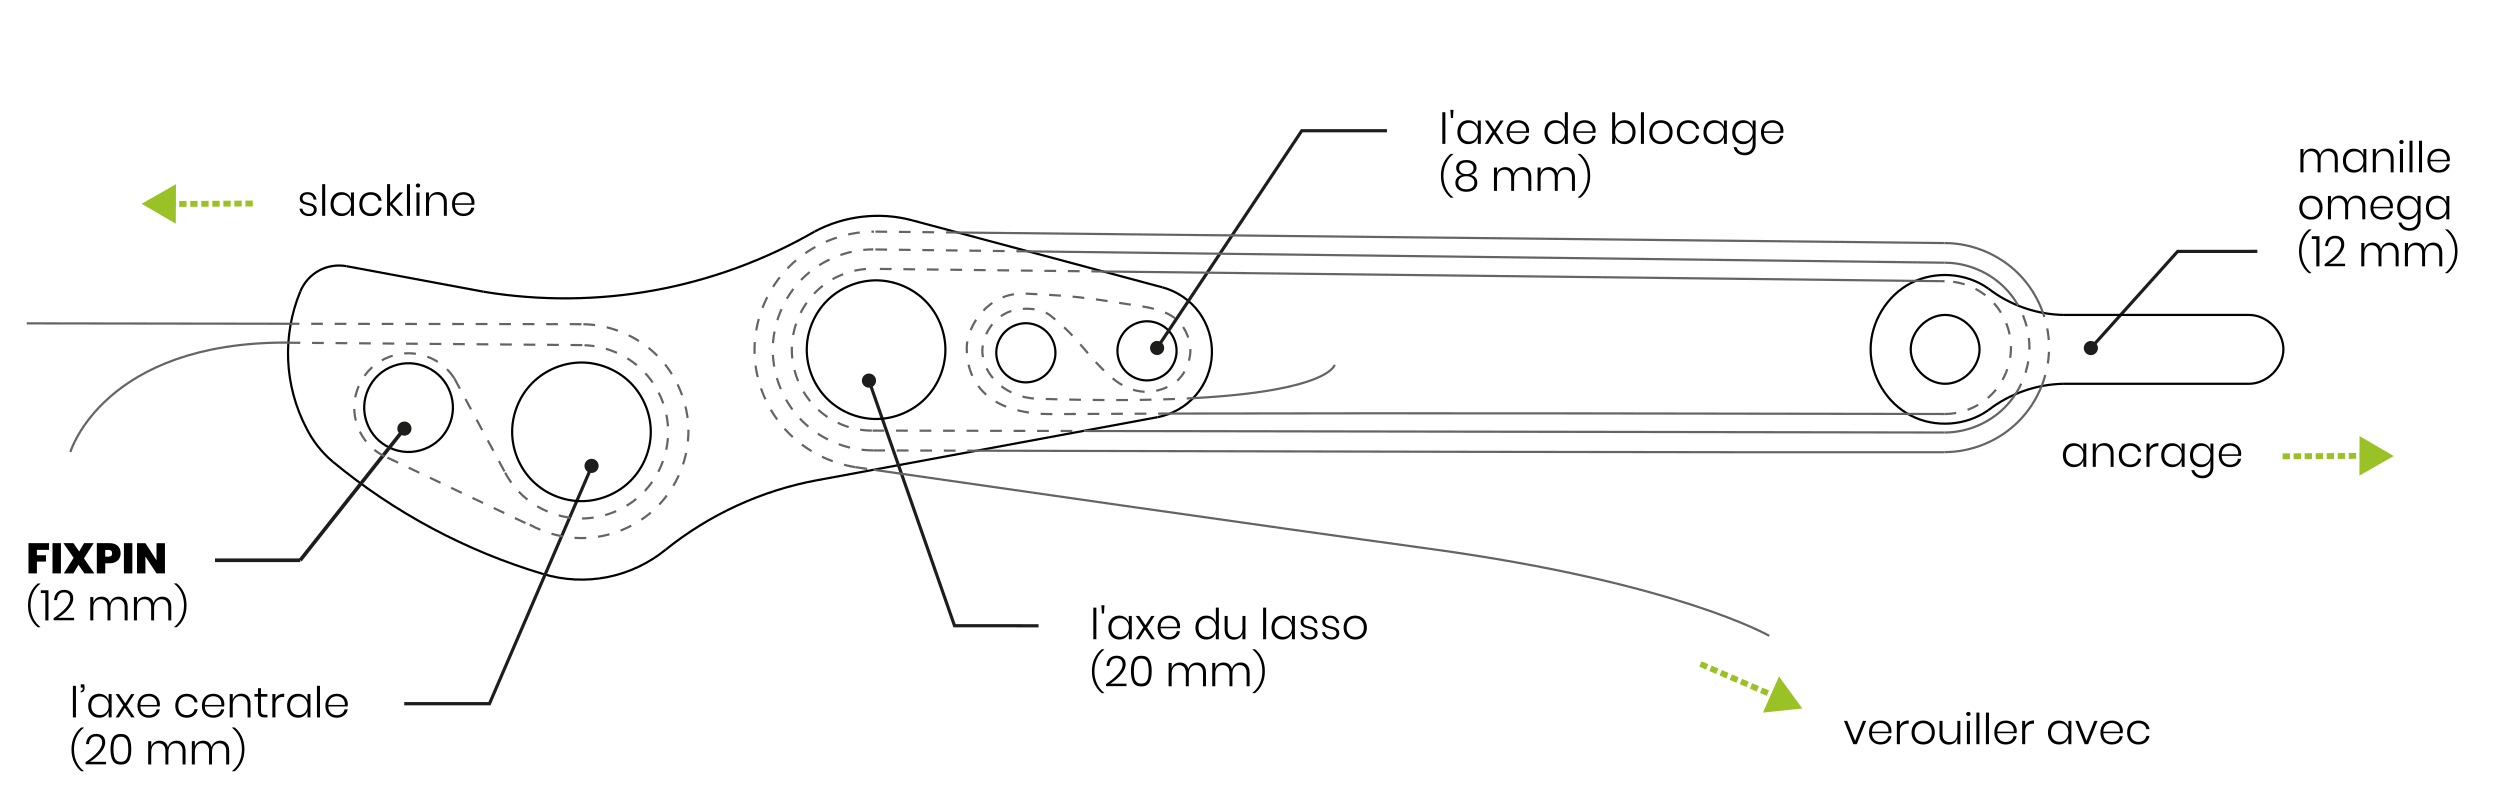 <?xml version="1.0" encoding="UTF-8" standalone="no"?><!DOCTYPE svg PUBLIC "-//W3C//DTD SVG 1.1//EN" "http://www.w3.org/Graphics/SVG/1.1/DTD/svg11.dtd"><svg width="100%" height="100%" viewBox="0 0 936 300" version="1.1" xmlns="http://www.w3.org/2000/svg" xmlns:xlink="http://www.w3.org/1999/xlink" xml:space="preserve" xmlns:serif="http://www.serif.com/" style="fill-rule:evenodd;clip-rule:evenodd;stroke-miterlimit:10;"><g id="layer1"><path id="path11042" d="M112.424,109.145c-3.369,8.151 -4.928,17.042 -4.529,25.856c0.396,8.814 2.752,17.534 6.85,25.352" style="fill:none;stroke:#000;stroke-width:0.83px;"/><path id="path11044" d="M124.605,172.877c23.065,19.087 49.995,33.467 78.692,42.014" style="fill:none;stroke:#000;stroke-width:0.83px;"/><path id="path11046" d="M114.717,160.298c2.385,4.813 5.775,9.125 9.889,12.579" style="fill:none;stroke:#000;stroke-width:0.83px;"/><path id="path11048" d="M440.506,131.778c0.11,-2.901 -0.973,-5.825 -2.942,-7.959c-1.978,-2.123 -4.807,-3.423 -7.703,-3.531c-2.901,-0.11 -5.827,0.974 -7.956,2.946c-2.12,1.969 -3.424,4.809 -3.534,7.705c-0.107,2.893 0.977,5.822 2.943,7.948c1.972,2.12 4.812,3.429 7.705,3.539c2.896,0.11 5.825,-0.976 7.953,-2.945c2.121,-1.975 3.427,-4.813 3.534,-7.703Z" style="fill:none;stroke:#000;stroke-width:0.83px;"/><path id="path11050" d="M395.153,132.509c0.113,-2.898 -0.976,-5.819 -2.948,-7.95c-1.974,-2.12 -4.807,-3.429 -7.703,-3.539c-2.898,-0.11 -5.821,0.982 -7.947,2.951c-2.134,1.971 -3.435,4.804 -3.545,7.7c-0.104,2.901 0.979,5.824 2.951,7.95c1.972,2.128 4.804,3.424 7.7,3.534c2.901,0.112 5.822,-0.966 7.953,-2.943c2.126,-1.969 3.432,-4.799 3.539,-7.703Z" style="fill:none;stroke:#000;stroke-width:0.83px;"/><path id="path11052" d="M129.735,99.666l51.342,9.559" style="fill:none;stroke:#000;stroke-width:0.83px;"/><path id="path11054" d="M129.735,99.666c-3.506,-0.649 -7.224,-0.055 -10.362,1.661c-3.119,1.716 -5.618,4.538 -6.955,7.84" style="fill:none;stroke:#000;stroke-width:0.83px;"/><path id="path11056" d="M181.077,109.225c21.117,3.476 42.828,3.303 63.885,-0.525c21.059,-3.831 41.445,-11.297 59.991,-21.986" style="fill:none;stroke:#000;stroke-width:0.83px;"/><path id="path11058" d="M341.446,82.468l93.841,25.137" style="fill:none;stroke:#000;stroke-width:0.83px;"/><path id="path11060" d="M305.874,179.801l127.499,-23.611" style="fill:none;stroke:#000;stroke-width:0.83px;"/><path id="path11062" d="M203.297,214.891c7.771,2.351 16.128,2.758 24.103,1.177c7.967,-1.578 15.535,-5.14 21.827,-10.282" style="fill:none;stroke:#000;stroke-width:0.83px;"/><path id="path11064" d="M305.874,179.801c-20.636,3.817 -40.287,12.832 -56.647,25.988" style="fill:none;stroke:#000;stroke-width:0.83px;"/><path id="path11066" d="M433.373,156.19c5.505,-1.026 10.639,-3.96 14.308,-8.201c3.668,-4.229 5.838,-9.732 6.058,-15.331c0.217,-5.591 -1.515,-11.245 -4.837,-15.758c-3.319,-4.51 -8.209,-7.843 -13.618,-9.295" style="fill:none;stroke:#000;stroke-width:0.83px;"/><path id="path11068" d="M341.446,82.468c-12.111,-3.243 -25.446,-1.692 -36.493,4.246" style="fill:none;stroke:#000;stroke-width:0.83px;"/><path id="path11070" d="M169.567,153.236c0.162,-4.345 -1.46,-8.728 -4.417,-11.918c-2.959,-3.19 -7.213,-5.148 -11.561,-5.313c-4.336,-0.163 -8.731,1.465 -11.921,4.422c-3.195,2.961 -5.14,7.205 -5.305,11.552c-0.165,4.354 1.458,8.734 4.42,11.927c2.953,3.19 7.21,5.143 11.552,5.308c4.343,0.162 8.737,-1.466 11.93,-4.42c3.184,-2.956 5.134,-7.21 5.302,-11.558Z" style="fill:none;stroke:#000;stroke-width:0.83px;"/><path id="path11072" d="M784.372,130.315c0,0.858 -0.699,1.551 -1.557,1.551c-0.858,0 -1.554,-0.693 -1.554,-1.551c0,-0.858 0.696,-1.557 1.554,-1.557c0.858,0 1.557,0.699 1.557,1.557" style="fill:#1d1e1c;fill-rule:nonzero;"/><path id="path11074" d="M784.372,130.315c0,0.858 -0.699,1.551 -1.557,1.551c-0.858,0 -1.554,-0.693 -1.554,-1.551c0,-0.858 0.696,-1.557 1.554,-1.557c0.858,0 1.557,0.699 1.557,1.557Z" style="fill:none;stroke:#1d1e1c;stroke-width:2.2px;"/><path d="M782.821,130.315l32.483,-36.179l29.841,-0.025" style="fill:none;stroke:#1d1e1c;stroke-width:1.2px;"/><path id="path11080" d="M434.775,130.29c0,-0.858 -0.693,-1.556 -1.551,-1.556c-0.861,0 -1.554,0.698 -1.554,1.556c0,0.855 0.693,1.546 1.554,1.546c0.858,0 1.551,-0.691 1.551,-1.546" style="fill:#1d1e1c;fill-rule:nonzero;"/><path id="path11082" d="M434.775,130.29c0,-0.858 -0.693,-1.556 -1.551,-1.556c-0.861,0 -1.554,0.698 -1.554,1.556c0,0.855 0.693,1.546 1.554,1.546c0.858,0 1.551,-0.691 1.551,-1.546Z" style="fill:none;stroke:#1d1e1c;stroke-width:2.2px;"/><path d="M433.221,130.285l54.162,-81.332l31.9,0" style="fill:none;stroke:#1d1e1c;stroke-width:1.2px;"/><path id="path11090" d="M323.785,142.506c0,-0.858 0.699,-1.551 1.557,-1.551c0.86,0 1.553,0.693 1.553,1.551c0,0.858 -0.693,1.551 -1.553,1.551c-0.858,0 -1.557,-0.693 -1.557,-1.551" style="fill:#1d1e1c;fill-rule:nonzero;"/><path id="path11092" d="M323.785,142.506c0,-0.858 0.699,-1.551 1.557,-1.551c0.86,0 1.553,0.693 1.553,1.551c0,0.858 -0.693,1.551 -1.553,1.551c-0.858,0 -1.557,-0.693 -1.557,-1.551Z" style="fill:none;stroke:#1d1e1c;stroke-width:2.2px;"/><path d="M325.342,142.497l32.032,91.776l31.462,0.017" style="fill:none;stroke:#1d1e1c;stroke-width:1.2px;"/><path id="path11096" d="M151.412,160.466l-39.017,49.296" style="fill:none;stroke:#1d1e1c;stroke-width:1.38px;"/><path id="path11098" d="M112.397,209.762l-31.9,0" style="fill:none;stroke:#1d1e1c;stroke-width:1.38px;"/><path id="path11100" d="M152.965,160.46c0,0.858 -0.693,1.557 -1.551,1.557c-0.861,0 -1.554,-0.699 -1.554,-1.557c0,-0.855 0.693,-1.545 1.554,-1.545c0.858,0 1.551,0.69 1.551,1.545" style="fill:#1d1e1c;fill-rule:nonzero;"/><path id="path11102" d="M152.965,160.46c0,0.858 -0.693,1.557 -1.551,1.557c-0.861,0 -1.554,-0.699 -1.554,-1.557c0,-0.855 0.693,-1.545 1.554,-1.545c0.858,0 1.551,0.69 1.551,1.545Z" style="fill:none;stroke:#1d1e1c;stroke-width:2.2px;"/><path d="M221.482,174.752l-38.234,88.712l-31.901,0" style="fill:none;stroke:#1d1e1c;stroke-width:1.2px;"/><path id="path11108" d="M223.033,174.425c0,0.858 -0.693,1.556 -1.551,1.556c-0.86,0 -1.553,-0.698 -1.553,-1.556c0,-0.855 0.693,-1.546 1.553,-1.546c0.858,0 1.551,0.691 1.551,1.546" style="fill:#1d1e1c;fill-rule:nonzero;"/><path id="path11110" d="M223.033,174.425c0,0.858 -0.693,1.556 -1.551,1.556c-0.86,0 -1.553,-0.698 -1.553,-1.556c0,-0.855 0.693,-1.546 1.553,-1.546c0.858,0 1.551,0.691 1.551,1.546Z" style="fill:none;stroke:#1d1e1c;stroke-width:2.2px;"/><path id="path11112" d="M170.09,141.645l19.039,35.318" style="fill:none;stroke:#646464;stroke-width:0.83px;stroke-dasharray:4.4,4.4;"/><path id="path11114" d="M145.069,171.342l53.279,25.259" style="fill:none;stroke:#646464;stroke-width:0.83px;stroke-dasharray:4.4,4.4;"/><path id="path11116" d="M108.028,128.313l111.089,0.905" style="fill:none;stroke:#646464;stroke-width:0.83px;stroke-dasharray:4.4,4.4;"/><path id="path11118" d="M108.852,121.215l-98.851,-0.148" style="fill:none;stroke:#646464;stroke-width:0.83px;"/><path id="path11120" d="M217.698,121.38l-108.846,-0.165" style="fill:none;stroke:#646464;stroke-width:0.83px;stroke-dasharray:4.4,4.4;"/><path id="path11122" d="M741.142,130.799c0,-6.757 -6.136,-12.889 -12.884,-12.889c-6.732,0 -12.878,6.132 -12.878,12.889c0,6.746 6.146,12.889 12.878,12.889c6.748,0 12.884,-6.143 12.884,-12.889Z" style="fill:none;stroke:#000100;stroke-width:0.83px;"/><path id="path11124" d="M744.406,108.015c8.049,6.232 18.147,9.76 28.319,9.895" style="fill:none;stroke:#000100;stroke-width:0.83px;"/><path id="path11126" d="M772.725,143.691c-10.172,0.129 -20.27,3.657 -28.319,9.894" style="fill:none;stroke:#000100;stroke-width:0.83px;"/><path id="path11128" d="M772.725,117.91l69.306,0" style="fill:none;stroke:#000100;stroke-width:0.83px;"/><path id="path11130" d="M772.725,143.691l69.306,0" style="fill:none;stroke:#000100;stroke-width:0.83px;"/><path id="path11132" d="M744.406,108.015c-8.294,-5.899 -19.913,-6.704 -28.947,-2.035c-9.044,4.678 -15.097,14.636 -15.097,24.819c0,10.183 6.053,20.141 15.097,24.816c9.034,4.667 20.653,3.855 28.947,-2.032" style="fill:none;stroke:#000100;stroke-width:0.83px;"/><path id="path11134" d="M842.031,143.691c6.735,-0.016 12.873,-6.144 12.873,-12.889c0,-6.749 -6.138,-12.892 -12.873,-12.892" style="fill:none;stroke:#000100;stroke-width:0.83px;"/><path id="path11136" d="M854.607,170.847l30.951,-0.187" style="fill:none;stroke:#9ac125;stroke-width:2.2px;stroke-dasharray:2.75,1.38;"/><path id="path11138" d="M883.355,178.082l12.87,-7.348l-12.807,-7.46l-0.063,14.808Z" style="fill:#9ac125;fill-rule:nonzero;"/><path id="path11140" d="M405.801,161.36l322.24,0.572" style="fill:none;stroke:#646464;stroke-width:0.83px;"/><path id="path11142" d="M326.684,161.217l79.117,0.143" style="fill:none;stroke:#646464;stroke-width:0.83px;stroke-dasharray:4.4,4.4;"/><path id="path11144" d="M413.012,101.646l-86.826,-1.004" style="fill:none;stroke:#646464;stroke-width:0.83px;stroke-dasharray:4.4,4.4;"/><path id="path11146" d="M717.195,105.161l-304.183,-3.515" style="fill:none;stroke:#646464;stroke-width:0.83px;"/><path id="path11148" d="M728.041,105.287l-10.844,-0.126" style="fill:none;stroke:#646464;stroke-width:0.83px;"/><path id="path11150" d="M384.92,94.111l-58.132,-0.72" style="fill:none;stroke:#646464;stroke-width:0.83px;stroke-dasharray:4.4,4.4;"/><path id="path11152" d="M728.041,98.357l-343.121,-4.246" style="fill:none;stroke:#646464;stroke-width:0.83px;"/><path id="path11154" d="M364.419,168.735c85.063,0.22 291.038,0.726 363.622,0.575" style="fill:none;stroke:#646464;stroke-width:0.83px;"/><path id="path11156" d="M326.961,168.633c0,0 14.215,0.042 37.458,0.102" style="fill:none;stroke:#646464;stroke-width:0.83px;stroke-dasharray:4.4,4.4;"/><path id="path11158" d="M446.702,149.07c51.381,-2.75 52.995,-12.507 52.995,-12.507" style="fill:none;stroke:#646464;stroke-width:0.83px;"/><path id="path11160" d="M437.998,154.842c-16.646,0.047 -31.548,0.107 -43.78,0.193c-24.967,0.162 -32.277,-12.557 -32.277,-24.706c0,-8.099 7.896,-21.01 21.923,-20.405c22.182,0.959 26.926,2.301 42.766,4.639c12.069,1.779 16.115,5.522 18.433,12.345c1.939,5.67 -0.756,13.774 -6.042,16.934c-6.57,3.935 -14.894,4.472 -23.089,-2.728c-9.952,-8.77 -11.082,-13.786 -22.69,-22.984c-3.713,-2.943 -11.05,-3.303 -15.898,-1.213c-4.733,2.049 -8.266,6.674 -9.311,11.973c-1.813,9.188 6.773,19.971 20.531,20.403c24.305,0.781 43.299,0.569 58.138,-0.226" style="fill:none;stroke:#646464;stroke-width:0.83px;stroke-dasharray:4.4,4.4;"/><path id="path11162" d="M714.291,154.969c-44.344,-0.097 -185.958,-0.374 -276.293,-0.127" style="fill:none;stroke:#646464;stroke-width:0.83px;"/><path id="path11164" d="M728.041,155.002c0,0 -4.97,-0.014 -13.75,-0.033" style="fill:none;stroke:#646464;stroke-width:0.83px;"/><path id="path11166" d="M728.041,155.002c6.501,0 12.969,-2.676 17.578,-7.274c4.592,-4.59 7.282,-11.058 7.282,-17.575c0,-6.499 -2.679,-12.98 -7.271,-17.584c-4.609,-4.606 -11.077,-7.282 -17.589,-7.282" style="fill:none;stroke:#646464;stroke-width:0.83px;stroke-dasharray:4.4,4.4;"/><path id="path11168" d="M755.64,114.436c-1.395,-2.469 -3.113,-4.754 -5.118,-6.759c-5.891,-5.885 -14.154,-9.32 -22.481,-9.32" style="fill:none;stroke:#646464;stroke-width:0.83px;"/><path id="path11170" d="M754.636,147.508c3.322,-5.132 5.181,-11.226 5.181,-17.339c0,-5.489 -1.482,-10.956 -4.177,-15.73" style="fill:none;stroke:#646464;stroke-width:0.83px;stroke-dasharray:4.4,4.4;"/><path id="path11172" d="M728.041,161.932c8.31,0 16.579,-3.424 22.464,-9.309c1.551,-1.551 2.935,-3.27 4.131,-5.115" style="fill:none;stroke:#646464;stroke-width:0.83px;"/><path id="path11174" d="M326.411,161.217c-7.829,0 -15.625,-3.267 -21.175,-8.872c-5.546,-5.61 -8.778,-13.48 -8.778,-21.411c-0.011,-7.931 3.221,-15.827 8.77,-21.439c5.544,-5.61 13.34,-8.875 21.183,-8.875" style="fill:none;stroke:#646464;stroke-width:0.83px;stroke-dasharray:4.4,4.4;"/><path id="path11176" d="M326.961,168.633c-9.856,0 -19.637,-4.048 -26.603,-11.013c-6.96,-6.966 -11.025,-16.748 -11.036,-26.587c-0.011,-9.854 4.048,-19.66 11.014,-26.637c6.966,-6.963 16.758,-11.025 26.625,-11.025" style="fill:none;stroke:#646464;stroke-width:0.83px;stroke-dasharray:4.4,4.4;"/><path id="path11178" d="M327.03,175.882c29.653,4.282 149.633,21.571 208.472,29.623c92.499,12.656 126.913,32.555 126.913,32.555" style="fill:none;stroke:#646464;stroke-width:0.83px;"/><path id="path11180" d="M320.293,174.909c0,0 2.403,0.346 6.737,0.973" style="fill:none;stroke:#646464;stroke-width:0.83px;stroke-dasharray:4.4,4.4;"/><path id="path11182" d="M353.958,130.925c0,-6.798 -2.797,-13.549 -7.604,-18.356c-4.809,-4.796 -11.558,-7.604 -18.356,-7.604c-6.787,0 -13.549,2.808 -18.345,7.604c-4.807,4.807 -7.604,11.558 -7.604,18.356c0,6.796 2.797,13.547 7.604,18.343c4.796,4.812 11.558,7.606 18.345,7.606c6.798,0 13.547,-2.794 18.356,-7.606c4.807,-4.796 7.604,-11.547 7.604,-18.343Z" style="fill:none;stroke:#000;stroke-width:0.83px;"/><path id="path11184" d="M358.542,87.049l-31.328,-0.335" style="fill:none;stroke:#646464;stroke-width:0.83px;stroke-dasharray:4.4,4.4;"/><path id="path11186" d="M728.041,91.001l-369.496,-3.952" style="fill:none;stroke:#646464;stroke-width:0.83px;"/><path id="path11188" d="M764.913,117.159c-1.939,-5.492 -5.077,-10.563 -9.196,-14.685c-7.247,-7.246 -17.433,-11.476 -27.676,-11.476" style="fill:none;stroke:#646464;stroke-width:0.83px;"/><path id="path11190" d="M764.376,144.557c1.815,-4.568 2.792,-9.471 2.797,-14.388c0,-4.425 -0.786,-8.838 -2.26,-13.01" style="fill:none;stroke:#646464;stroke-width:0.83px;stroke-dasharray:4.4,4.4;"/><path id="path11192" d="M728.041,169.274c10.232,0 20.418,-4.202 27.654,-11.454c3.767,-3.759 6.715,-8.313 8.681,-13.26" style="fill:none;stroke:#646464;stroke-width:0.83px;"/><path id="path11194" d="M320.293,174.909c-9.268,-1.466 -18.051,-5.852 -24.69,-12.427c-8.286,-8.209 -13.109,-19.74 -13.12,-31.361c-0.011,-11.619 4.812,-23.18 13.098,-31.4c8.269,-8.222 19.91,-13.007 31.636,-13.007" style="fill:none;stroke:#646464;stroke-width:0.83px;stroke-dasharray:4.4,4.4;"/><path id="path11196" d="M243.658,161.684c0,-6.798 -2.796,-13.549 -7.603,-18.356c-4.81,-4.796 -11.559,-7.604 -18.357,-7.604c-6.787,0 -13.549,2.808 -18.345,7.604c-4.807,4.807 -7.604,11.558 -7.604,18.356c0,6.795 2.797,13.547 7.604,18.343c4.796,4.812 11.558,7.606 18.345,7.606c6.798,0 13.547,-2.794 18.357,-7.606c4.807,-4.796 7.603,-11.548 7.603,-18.343Z" style="fill:none;stroke:#000;stroke-width:0.83px;"/><path id="path11198" d="M189.109,176.966c1.496,2.808 3.394,5.401 5.649,7.653c6,6.014 14.454,9.501 22.94,9.501c8.498,0 16.938,-3.487 22.952,-9.501c6.009,-6 9.498,-14.44 9.498,-22.938c0,-8.494 -3.489,-16.937 -9.498,-22.948c-5.745,-5.723 -13.701,-9.18 -21.808,-9.482" style="fill:none;stroke:#646464;stroke-width:0.83px;stroke-dasharray:4.4,4.4;"/><path id="path11200" d="M170.09,141.645c-0.646,-1.018 -1.383,-1.98 -2.202,-2.863c-3.622,-3.908 -8.836,-6.308 -14.155,-6.509c-5.315,-0.198 -10.7,1.793 -14.602,5.415c-3.916,3.627 -6.298,8.827 -6.501,14.148c-0.195,5.335 1.787,10.698 5.415,14.606c1.955,2.112 4.372,3.784 7.023,4.903" style="fill:none;stroke:#646464;stroke-width:0.83px;stroke-dasharray:4.4,4.4;"/><path id="path11202" d="M198.348,196.447c5.901,3.239 12.616,5.016 19.348,5.016c10.491,0 20.902,-4.304 28.327,-11.723c7.414,-7.409 11.724,-17.823 11.724,-28.312c0,-10.485 -4.31,-20.902 -11.724,-28.325c-7.425,-7.394 -17.836,-11.726 -28.327,-11.726" style="fill:none;stroke:#646464;stroke-width:0.83px;stroke-dasharray:4.4,4.4;"/><path id="path11204" d="M108.028,128.263c-69.306,-0.418 -81.681,40.959 -81.681,40.959" style="fill:none;stroke:#646464;stroke-width:0.83px;"/><path id="path11206" d="M94.629,76.187l-30.951,0.187" style="fill:none;stroke:#9ac125;stroke-width:2.2px;stroke-dasharray:2.75,1.38;"/><path id="path11208" d="M65.881,68.951l-12.87,7.348l12.806,7.461l0.064,-14.809Z" style="fill:#9ac125;fill-rule:nonzero;"/><path id="path11210" d="M636.636,248.592l28.405,12.293" style="fill:none;stroke:#9ac125;stroke-width:2.2px;stroke-dasharray:2.75,1.38;"/><path id="path11212" d="M660.039,266.789l14.737,-1.543l-8.718,-11.984l-6.019,13.527Z" style="fill:#9ac125;fill-rule:nonzero;"/><g transform="matrix(1,0,0,1,473.95,-189.104)"><rect x="66.056" y="231.123" width="1.136" height="11.84" style="fill-rule:nonzero;"/><path d="M70.232,230.227l-0.176,3.088l-0.784,0l-0.208,-3.088l1.168,0Z" style="fill-rule:nonzero;"/><path d="M75.8,234.115c0.885,0 1.64,0.229 2.264,0.688c0.624,0.458 1.053,1.066 1.288,1.824l0,-2.4l1.104,0l0,8.736l-1.104,0l0,-2.4c-0.235,0.757 -0.664,1.365 -1.288,1.824c-0.624,0.458 -1.379,0.688 -2.264,0.688c-0.789,0 -1.496,-0.182 -2.12,-0.544c-0.624,-0.363 -1.109,-0.883 -1.456,-1.56c-0.347,-0.678 -0.52,-1.47 -0.52,-2.376c0,-0.918 0.173,-1.715 0.52,-2.392c0.347,-0.678 0.829,-1.195 1.448,-1.552c0.619,-0.358 1.328,-0.536 2.128,-0.536Zm0.288,0.992c-0.981,0 -1.768,0.312 -2.36,0.936c-0.592,0.624 -0.888,1.474 -0.888,2.552c0,1.077 0.296,1.928 0.888,2.552c0.592,0.624 1.379,0.936 2.36,0.936c0.619,0 1.176,-0.144 1.672,-0.432c0.496,-0.288 0.885,-0.696 1.168,-1.224c0.283,-0.528 0.424,-1.139 0.424,-1.832c0,-0.694 -0.141,-1.304 -0.424,-1.832c-0.283,-0.528 -0.672,-0.936 -1.168,-1.224c-0.496,-0.288 -1.053,-0.432 -1.672,-0.432Z" style="fill-rule:nonzero;"/><path d="M87.816,242.963l-2.4,-3.568l-2.224,3.568l-1.232,0l2.848,-4.496l-2.848,-4.24l1.28,0l2.336,3.472l2.192,-3.472l1.232,0l-2.832,4.368l2.928,4.368l-1.28,0Z" style="fill-rule:nonzero;"/><path d="M94.36,242.147c0.789,0 1.451,-0.198 1.984,-0.592c0.533,-0.395 0.853,-0.928 0.96,-1.6l1.184,0c-0.16,0.928 -0.603,1.68 -1.328,2.256c-0.725,0.576 -1.643,0.864 -2.752,0.864c-0.832,0 -1.571,-0.179 -2.216,-0.536c-0.645,-0.358 -1.149,-0.875 -1.512,-1.552c-0.363,-0.678 -0.544,-1.475 -0.544,-2.392c0,-0.918 0.181,-1.715 0.544,-2.392c0.363,-0.678 0.867,-1.195 1.512,-1.552c0.645,-0.358 1.384,-0.536 2.216,-0.536c0.853,0 1.592,0.178 2.216,0.536c0.624,0.357 1.099,0.834 1.424,1.432c0.325,0.597 0.488,1.248 0.488,1.952c0,0.298 -0.021,0.57 -0.064,0.816l-7.232,0c0.011,0.736 0.163,1.352 0.456,1.848c0.293,0.496 0.675,0.861 1.144,1.096c0.469,0.234 0.976,0.352 1.52,0.352Zm0.048,-7.12c-0.565,0 -1.083,0.117 -1.552,0.352c-0.469,0.234 -0.851,0.594 -1.144,1.08c-0.293,0.485 -0.451,1.09 -0.472,1.816l6.176,0c0.043,-0.715 -0.075,-1.318 -0.352,-1.808c-0.277,-0.491 -0.651,-0.854 -1.12,-1.088c-0.469,-0.235 -0.981,-0.352 -1.536,-0.352Z" style="fill-rule:nonzero;"/><path d="M108.392,234.115c0.885,0 1.64,0.229 2.264,0.688c0.624,0.458 1.048,1.066 1.272,1.824l0,-5.504l1.12,0l0,11.84l-1.12,0l0,-2.4c-0.224,0.757 -0.648,1.365 -1.272,1.824c-0.624,0.458 -1.379,0.688 -2.264,0.688c-0.789,0 -1.496,-0.182 -2.12,-0.544c-0.624,-0.363 -1.109,-0.883 -1.456,-1.56c-0.347,-0.678 -0.52,-1.47 -0.52,-2.376c0,-0.918 0.173,-1.715 0.52,-2.392c0.347,-0.678 0.829,-1.195 1.448,-1.552c0.619,-0.358 1.328,-0.536 2.128,-0.536Zm0.288,0.992c-0.981,0 -1.768,0.312 -2.36,0.936c-0.592,0.624 -0.888,1.474 -0.888,2.552c0,1.077 0.296,1.928 0.888,2.552c0.592,0.624 1.379,0.936 2.36,0.936c0.619,0 1.176,-0.144 1.672,-0.432c0.496,-0.288 0.885,-0.696 1.168,-1.224c0.283,-0.528 0.424,-1.139 0.424,-1.832c0,-0.694 -0.141,-1.304 -0.424,-1.832c-0.283,-0.528 -0.672,-0.936 -1.168,-1.224c-0.496,-0.288 -1.053,-0.432 -1.672,-0.432Z" style="fill-rule:nonzero;"/><path d="M119.288,242.147c0.789,0 1.451,-0.198 1.984,-0.592c0.533,-0.395 0.853,-0.928 0.96,-1.6l1.184,0c-0.16,0.928 -0.603,1.68 -1.328,2.256c-0.725,0.576 -1.643,0.864 -2.752,0.864c-0.832,0 -1.571,-0.179 -2.216,-0.536c-0.645,-0.358 -1.149,-0.875 -1.512,-1.552c-0.363,-0.678 -0.544,-1.475 -0.544,-2.392c0,-0.918 0.181,-1.715 0.544,-2.392c0.363,-0.678 0.867,-1.195 1.512,-1.552c0.645,-0.358 1.384,-0.536 2.216,-0.536c0.853,0 1.592,0.178 2.216,0.536c0.624,0.357 1.099,0.834 1.424,1.432c0.325,0.597 0.488,1.248 0.488,1.952c0,0.298 -0.021,0.57 -0.064,0.816l-7.232,0c0.011,0.736 0.163,1.352 0.456,1.848c0.293,0.496 0.675,0.861 1.144,1.096c0.469,0.234 0.976,0.352 1.52,0.352Zm0.048,-7.12c-0.565,0 -1.083,0.117 -1.552,0.352c-0.469,0.234 -0.851,0.594 -1.144,1.08c-0.293,0.485 -0.451,1.09 -0.472,1.816l6.176,0c0.043,-0.715 -0.075,-1.318 -0.352,-1.808c-0.277,-0.491 -0.651,-0.854 -1.12,-1.088c-0.469,-0.235 -0.981,-0.352 -1.536,-0.352Z" style="fill-rule:nonzero;"/><path d="M134.312,234.115c0.8,0 1.507,0.178 2.12,0.536c0.613,0.357 1.093,0.874 1.44,1.552c0.347,0.677 0.52,1.474 0.52,2.392c0,0.906 -0.173,1.698 -0.52,2.376c-0.347,0.677 -0.829,1.197 -1.448,1.56c-0.619,0.362 -1.323,0.544 -2.112,0.544c-0.896,0 -1.653,-0.23 -2.272,-0.688c-0.619,-0.459 -1.045,-1.067 -1.28,-1.824l0,2.4l-1.12,0l0,-11.84l1.12,0l0,5.504c0.235,-0.758 0.661,-1.366 1.28,-1.824c0.619,-0.459 1.376,-0.688 2.272,-0.688Zm-0.304,0.992c-0.619,0 -1.176,0.144 -1.672,0.432c-0.496,0.288 -0.883,0.696 -1.16,1.224c-0.277,0.528 -0.416,1.138 -0.416,1.832c0,0.693 0.139,1.304 0.416,1.832c0.277,0.528 0.664,0.936 1.16,1.224c0.496,0.288 1.053,0.432 1.672,0.432c0.992,0 1.781,-0.312 2.368,-0.936c0.587,-0.624 0.88,-1.475 0.88,-2.552c0,-1.078 -0.293,-1.928 -0.88,-2.552c-0.587,-0.624 -1.376,-0.936 -2.368,-0.936Z" style="fill-rule:nonzero;"/><rect x="140.408" y="231.123" width="1.136" height="11.84" style="fill-rule:nonzero;"/><path d="M147.928,234.115c0.832,0 1.576,0.178 2.232,0.536c0.656,0.357 1.171,0.874 1.544,1.552c0.373,0.677 0.56,1.474 0.56,2.392c0,0.917 -0.187,1.712 -0.56,2.384c-0.373,0.672 -0.888,1.189 -1.544,1.552c-0.656,0.362 -1.4,0.544 -2.232,0.544c-0.832,0 -1.579,-0.182 -2.24,-0.544c-0.661,-0.363 -1.181,-0.883 -1.56,-1.56c-0.379,-0.678 -0.568,-1.47 -0.568,-2.376c0,-0.918 0.189,-1.715 0.568,-2.392c0.379,-0.678 0.899,-1.195 1.56,-1.552c0.661,-0.358 1.408,-0.536 2.24,-0.536Zm0,0.976c-0.576,0 -1.109,0.128 -1.6,0.384c-0.491,0.256 -0.885,0.648 -1.184,1.176c-0.299,0.528 -0.448,1.176 -0.448,1.944c0,0.768 0.149,1.413 0.448,1.936c0.299,0.522 0.693,0.912 1.184,1.168c0.491,0.256 1.024,0.384 1.6,0.384c0.565,0 1.091,-0.128 1.576,-0.384c0.485,-0.256 0.877,-0.646 1.176,-1.168c0.299,-0.523 0.448,-1.168 0.448,-1.936c0,-0.768 -0.149,-1.416 -0.448,-1.944c-0.299,-0.528 -0.691,-0.92 -1.176,-1.176c-0.485,-0.256 -1.011,-0.384 -1.576,-0.384Z" style="fill-rule:nonzero;"/><path d="M158.136,234.115c1.109,0 2.029,0.293 2.76,0.88c0.731,0.586 1.176,1.365 1.336,2.336l-1.168,0c-0.117,-0.694 -0.443,-1.24 -0.976,-1.64c-0.533,-0.4 -1.189,-0.6 -1.968,-0.6c-0.565,0 -1.085,0.128 -1.56,0.384c-0.475,0.256 -0.853,0.648 -1.136,1.176c-0.283,0.528 -0.424,1.176 -0.424,1.944c0,0.768 0.141,1.416 0.424,1.944c0.283,0.528 0.661,0.92 1.136,1.176c0.475,0.256 0.995,0.384 1.56,0.384c0.779,0 1.435,-0.2 1.968,-0.6c0.533,-0.4 0.859,-0.947 0.976,-1.64l1.168,0c-0.16,0.97 -0.605,1.749 -1.336,2.336c-0.731,0.586 -1.651,0.88 -2.76,0.88c-0.832,0 -1.571,-0.179 -2.216,-0.536c-0.645,-0.358 -1.149,-0.875 -1.512,-1.552c-0.363,-0.678 -0.544,-1.475 -0.544,-2.392c0,-0.918 0.181,-1.715 0.544,-2.392c0.363,-0.678 0.867,-1.195 1.512,-1.552c0.645,-0.358 1.384,-0.536 2.216,-0.536Z" style="fill-rule:nonzero;"/><path d="M167.928,234.115c0.885,0 1.64,0.229 2.264,0.688c0.624,0.458 1.053,1.066 1.288,1.824l0,-2.4l1.104,0l0,8.736l-1.104,0l0,-2.4c-0.235,0.757 -0.664,1.365 -1.288,1.824c-0.624,0.458 -1.379,0.688 -2.264,0.688c-0.789,0 -1.496,-0.182 -2.12,-0.544c-0.624,-0.363 -1.109,-0.883 -1.456,-1.56c-0.347,-0.678 -0.52,-1.47 -0.52,-2.376c0,-0.918 0.173,-1.715 0.52,-2.392c0.347,-0.678 0.829,-1.195 1.448,-1.552c0.619,-0.358 1.328,-0.536 2.128,-0.536Zm0.288,0.992c-0.981,0 -1.768,0.312 -2.36,0.936c-0.592,0.624 -0.888,1.474 -0.888,2.552c0,1.077 0.296,1.928 0.888,2.552c0.592,0.624 1.379,0.936 2.36,0.936c0.619,0 1.176,-0.144 1.672,-0.432c0.496,-0.288 0.885,-0.696 1.168,-1.224c0.283,-0.528 0.424,-1.139 0.424,-1.832c0,-0.694 -0.141,-1.304 -0.424,-1.832c-0.283,-0.528 -0.672,-0.936 -1.168,-1.224c-0.496,-0.288 -1.053,-0.432 -1.672,-0.432Z" style="fill-rule:nonzero;"/><path d="M178.696,234.115c0.885,0 1.64,0.229 2.264,0.688c0.624,0.458 1.053,1.066 1.288,1.824l0,-2.4l1.104,0l0,8.944c0,0.81 -0.171,1.522 -0.512,2.136c-0.341,0.613 -0.816,1.088 -1.424,1.424c-0.608,0.336 -1.301,0.504 -2.08,0.504c-1.141,0 -2.077,-0.275 -2.808,-0.824c-0.731,-0.55 -1.208,-1.294 -1.432,-2.232l1.12,0c0.192,0.64 0.547,1.146 1.064,1.52c0.517,0.373 1.181,0.56 1.992,0.56c0.555,0 1.059,-0.12 1.512,-0.36c0.453,-0.24 0.811,-0.595 1.072,-1.064c0.261,-0.47 0.392,-1.024 0.392,-1.664l0,-2.608c-0.235,0.757 -0.664,1.365 -1.288,1.824c-0.624,0.458 -1.379,0.688 -2.264,0.688c-0.789,0 -1.496,-0.182 -2.12,-0.544c-0.624,-0.363 -1.109,-0.883 -1.456,-1.56c-0.347,-0.678 -0.52,-1.47 -0.52,-2.376c0,-0.918 0.173,-1.715 0.52,-2.392c0.347,-0.678 0.829,-1.195 1.448,-1.552c0.619,-0.358 1.328,-0.536 2.128,-0.536Zm0.288,0.992c-0.981,0 -1.768,0.312 -2.36,0.936c-0.592,0.624 -0.888,1.474 -0.888,2.552c0,1.077 0.296,1.928 0.888,2.552c0.592,0.624 1.379,0.936 2.36,0.936c0.619,0 1.176,-0.144 1.672,-0.432c0.496,-0.288 0.885,-0.696 1.168,-1.224c0.283,-0.528 0.424,-1.139 0.424,-1.832c0,-0.694 -0.141,-1.304 -0.424,-1.832c-0.283,-0.528 -0.672,-0.936 -1.168,-1.224c-0.496,-0.288 -1.053,-0.432 -1.672,-0.432Z" style="fill-rule:nonzero;"/><path d="M189.592,242.147c0.789,0 1.451,-0.198 1.984,-0.592c0.533,-0.395 0.853,-0.928 0.96,-1.6l1.184,0c-0.16,0.928 -0.603,1.68 -1.328,2.256c-0.725,0.576 -1.643,0.864 -2.752,0.864c-0.832,0 -1.571,-0.179 -2.216,-0.536c-0.645,-0.358 -1.149,-0.875 -1.512,-1.552c-0.363,-0.678 -0.544,-1.475 -0.544,-2.392c0,-0.918 0.181,-1.715 0.544,-2.392c0.363,-0.678 0.867,-1.195 1.512,-1.552c0.645,-0.358 1.384,-0.536 2.216,-0.536c0.853,0 1.592,0.178 2.216,0.536c0.624,0.357 1.099,0.834 1.424,1.432c0.325,0.597 0.488,1.248 0.488,1.952c0,0.298 -0.021,0.57 -0.064,0.816l-7.232,0c0.011,0.736 0.163,1.352 0.456,1.848c0.293,0.496 0.675,0.861 1.144,1.096c0.469,0.234 0.976,0.352 1.52,0.352Zm0.048,-7.12c-0.565,0 -1.083,0.117 -1.552,0.352c-0.469,0.234 -0.851,0.594 -1.144,1.08c-0.293,0.485 -0.451,1.09 -0.472,1.816l6.176,0c0.043,-0.715 -0.075,-1.318 -0.352,-1.808c-0.277,-0.491 -0.651,-0.854 -1.12,-1.088c-0.469,-0.235 -0.981,-0.352 -1.536,-0.352Z" style="fill-rule:nonzero;"/><path d="M65.526,254.921c0,-1.802 0.336,-3.405 1.008,-4.809c0.672,-1.405 1.559,-2.537 2.66,-3.395l0.952,0l0,0.112c-1.232,0.998 -2.151,2.179 -2.758,3.542c-0.607,1.362 -0.91,2.879 -0.91,4.55c0,1.67 0.303,3.189 0.91,4.557c0.607,1.367 1.526,2.55 2.758,3.549l0,0.098l-0.952,0c-1.101,-0.859 -1.988,-1.988 -2.66,-3.388c-0.672,-1.4 -1.008,-3.006 -1.008,-4.816Z" style="fill-rule:nonzero;"/><path d="M71.242,251.971c0,-0.566 0.149,-1.072 0.448,-1.52c0.299,-0.448 0.736,-0.8 1.312,-1.056c0.576,-0.256 1.259,-0.384 2.048,-0.384c0.8,0 1.485,0.128 2.056,0.384c0.571,0.256 1.005,0.608 1.304,1.056c0.299,0.448 0.448,0.954 0.448,1.52c0,0.64 -0.179,1.192 -0.536,1.656c-0.357,0.464 -0.904,0.792 -1.64,0.984c0.779,0.181 1.387,0.525 1.824,1.032c0.437,0.506 0.656,1.138 0.656,1.896c0,1.045 -0.371,1.869 -1.112,2.472c-0.741,0.602 -1.741,0.904 -3,0.904c-1.248,0 -2.245,-0.302 -2.992,-0.904c-0.747,-0.603 -1.12,-1.427 -1.12,-2.472c0,-0.758 0.219,-1.39 0.656,-1.896c0.437,-0.507 1.045,-0.851 1.824,-1.032c-0.736,-0.192 -1.283,-0.52 -1.64,-0.984c-0.357,-0.464 -0.536,-1.016 -0.536,-1.656Zm1.12,0.144c0,0.693 0.24,1.229 0.72,1.608c0.48,0.378 1.136,0.568 1.968,0.568c0.832,0 1.488,-0.19 1.968,-0.568c0.48,-0.379 0.72,-0.915 0.72,-1.608c0,-0.694 -0.243,-1.23 -0.728,-1.608c-0.485,-0.379 -1.139,-0.568 -1.96,-0.568c-0.811,0 -1.461,0.189 -1.952,0.568c-0.491,0.378 -0.736,0.914 -0.736,1.608Zm-0.32,5.376c0,0.778 0.272,1.386 0.816,1.824c0.544,0.437 1.275,0.656 2.192,0.656c0.917,0 1.648,-0.219 2.192,-0.656c0.544,-0.438 0.816,-1.046 0.816,-1.824c0,-0.8 -0.283,-1.4 -0.848,-1.8c-0.565,-0.4 -1.285,-0.6 -2.16,-0.6c-0.875,0 -1.595,0.2 -2.16,0.6c-0.565,0.4 -0.848,1 -0.848,1.8Z" style="fill-rule:nonzero;"/><path d="M95.994,251.667c1.003,0 1.816,0.322 2.44,0.968c0.624,0.645 0.936,1.592 0.936,2.84l0,5.088l-1.12,0l0,-5.008c0,-0.939 -0.227,-1.659 -0.68,-2.16c-0.453,-0.502 -1.075,-0.752 -1.864,-0.752c-0.843,0 -1.515,0.277 -2.016,0.832c-0.501,0.554 -0.752,1.37 -0.752,2.448l0,4.64l-1.104,0l0,-5.008c0,-0.939 -0.227,-1.659 -0.68,-2.16c-0.453,-0.502 -1.075,-0.752 -1.864,-0.752c-0.843,0 -1.515,0.277 -2.016,0.832c-0.501,0.554 -0.752,1.37 -0.752,2.448l0,4.64l-1.136,0l0,-8.736l1.136,0l0,2.08c0.213,-0.736 0.6,-1.294 1.16,-1.672c0.56,-0.379 1.208,-0.568 1.944,-0.568c0.768,0 1.429,0.202 1.984,0.608c0.555,0.405 0.939,1.002 1.152,1.792c0.235,-0.779 0.645,-1.374 1.232,-1.784c0.587,-0.411 1.253,-0.616 2,-0.616Z" style="fill-rule:nonzero;"/><path d="M112.33,251.667c1.003,0 1.816,0.322 2.44,0.968c0.624,0.645 0.936,1.592 0.936,2.84l0,5.088l-1.12,0l0,-5.008c0,-0.939 -0.227,-1.659 -0.68,-2.16c-0.453,-0.502 -1.075,-0.752 -1.864,-0.752c-0.843,0 -1.515,0.277 -2.016,0.832c-0.501,0.554 -0.752,1.37 -0.752,2.448l0,4.64l-1.104,0l0,-5.008c0,-0.939 -0.227,-1.659 -0.68,-2.16c-0.453,-0.502 -1.075,-0.752 -1.864,-0.752c-0.843,0 -1.515,0.277 -2.016,0.832c-0.501,0.554 -0.752,1.37 -0.752,2.448l0,4.64l-1.136,0l0,-8.736l1.136,0l0,2.08c0.213,-0.736 0.6,-1.294 1.16,-1.672c0.56,-0.379 1.208,-0.568 1.944,-0.568c0.768,0 1.429,0.202 1.984,0.608c0.555,0.405 0.939,1.002 1.152,1.792c0.235,-0.779 0.645,-1.374 1.232,-1.784c0.587,-0.411 1.253,-0.616 2,-0.616Z" style="fill-rule:nonzero;"/><path d="M121.42,254.921c0,1.81 -0.336,3.416 -1.008,4.816c-0.672,1.4 -1.559,2.529 -2.66,3.388l-0.966,0l0,-0.098c1.241,-0.999 2.165,-2.182 2.772,-3.549c0.607,-1.368 0.91,-2.887 0.91,-4.557c0,-1.671 -0.303,-3.188 -0.91,-4.55c-0.607,-1.363 -1.531,-2.544 -2.772,-3.542l0,-0.112l0.966,0c1.101,0.858 1.988,1.988 2.66,3.388c0.672,1.4 1.008,3.005 1.008,4.816Z" style="fill-rule:nonzero;"/></g><g transform="matrix(1,0,0,1,343.282,-3.627)"><rect x="66.056" y="231.123" width="1.136" height="11.84" style="fill-rule:nonzero;"/><path d="M70.232,230.227l-0.176,3.088l-0.784,0l-0.208,-3.088l1.168,0Z" style="fill-rule:nonzero;"/><path d="M75.8,234.115c0.885,0 1.64,0.229 2.264,0.688c0.624,0.458 1.053,1.066 1.288,1.824l0,-2.4l1.104,0l0,8.736l-1.104,0l0,-2.4c-0.235,0.757 -0.664,1.365 -1.288,1.824c-0.624,0.458 -1.379,0.688 -2.264,0.688c-0.789,0 -1.496,-0.182 -2.12,-0.544c-0.624,-0.363 -1.109,-0.883 -1.456,-1.56c-0.347,-0.678 -0.52,-1.47 -0.52,-2.376c0,-0.918 0.173,-1.715 0.52,-2.392c0.347,-0.678 0.829,-1.195 1.448,-1.552c0.619,-0.358 1.328,-0.536 2.128,-0.536Zm0.288,0.992c-0.981,0 -1.768,0.312 -2.36,0.936c-0.592,0.624 -0.888,1.474 -0.888,2.552c0,1.077 0.296,1.928 0.888,2.552c0.592,0.624 1.379,0.936 2.36,0.936c0.619,0 1.176,-0.144 1.672,-0.432c0.496,-0.288 0.885,-0.696 1.168,-1.224c0.283,-0.528 0.424,-1.139 0.424,-1.832c0,-0.694 -0.141,-1.304 -0.424,-1.832c-0.283,-0.528 -0.672,-0.936 -1.168,-1.224c-0.496,-0.288 -1.053,-0.432 -1.672,-0.432Z" style="fill-rule:nonzero;"/><path d="M87.816,242.963l-2.4,-3.568l-2.224,3.568l-1.232,0l2.848,-4.496l-2.848,-4.24l1.28,0l2.336,3.472l2.192,-3.472l1.232,0l-2.832,4.368l2.928,4.368l-1.28,0Z" style="fill-rule:nonzero;"/><path d="M94.36,242.147c0.789,0 1.451,-0.198 1.984,-0.592c0.533,-0.395 0.853,-0.928 0.96,-1.6l1.184,0c-0.16,0.928 -0.603,1.68 -1.328,2.256c-0.725,0.576 -1.643,0.864 -2.752,0.864c-0.832,0 -1.571,-0.179 -2.216,-0.536c-0.645,-0.358 -1.149,-0.875 -1.512,-1.552c-0.363,-0.678 -0.544,-1.475 -0.544,-2.392c0,-0.918 0.181,-1.715 0.544,-2.392c0.363,-0.678 0.867,-1.195 1.512,-1.552c0.645,-0.358 1.384,-0.536 2.216,-0.536c0.853,0 1.592,0.178 2.216,0.536c0.624,0.357 1.099,0.834 1.424,1.432c0.325,0.597 0.488,1.248 0.488,1.952c0,0.298 -0.021,0.57 -0.064,0.816l-7.232,0c0.011,0.736 0.163,1.352 0.456,1.848c0.293,0.496 0.675,0.861 1.144,1.096c0.469,0.234 0.976,0.352 1.52,0.352Zm0.048,-7.12c-0.565,0 -1.083,0.117 -1.552,0.352c-0.469,0.234 -0.851,0.594 -1.144,1.08c-0.293,0.485 -0.451,1.09 -0.472,1.816l6.176,0c0.043,-0.715 -0.075,-1.318 -0.352,-1.808c-0.277,-0.491 -0.651,-0.854 -1.12,-1.088c-0.469,-0.235 -0.981,-0.352 -1.536,-0.352Z" style="fill-rule:nonzero;"/><path d="M108.392,234.115c0.885,0 1.64,0.229 2.264,0.688c0.624,0.458 1.048,1.066 1.272,1.824l0,-5.504l1.12,0l0,11.84l-1.12,0l0,-2.4c-0.224,0.757 -0.648,1.365 -1.272,1.824c-0.624,0.458 -1.379,0.688 -2.264,0.688c-0.789,0 -1.496,-0.182 -2.12,-0.544c-0.624,-0.363 -1.109,-0.883 -1.456,-1.56c-0.347,-0.678 -0.52,-1.47 -0.52,-2.376c0,-0.918 0.173,-1.715 0.52,-2.392c0.347,-0.678 0.829,-1.195 1.448,-1.552c0.619,-0.358 1.328,-0.536 2.128,-0.536Zm0.288,0.992c-0.981,0 -1.768,0.312 -2.36,0.936c-0.592,0.624 -0.888,1.474 -0.888,2.552c0,1.077 0.296,1.928 0.888,2.552c0.592,0.624 1.379,0.936 2.36,0.936c0.619,0 1.176,-0.144 1.672,-0.432c0.496,-0.288 0.885,-0.696 1.168,-1.224c0.283,-0.528 0.424,-1.139 0.424,-1.832c0,-0.694 -0.141,-1.304 -0.424,-1.832c-0.283,-0.528 -0.672,-0.936 -1.168,-1.224c-0.496,-0.288 -1.053,-0.432 -1.672,-0.432Z" style="fill-rule:nonzero;"/><path d="M123.016,234.227l0,8.736l-1.12,0l0,-2.16c-0.224,0.757 -0.629,1.333 -1.216,1.728c-0.587,0.394 -1.259,0.592 -2.016,0.592c-1.024,0 -1.853,-0.323 -2.488,-0.968c-0.635,-0.646 -0.952,-1.592 -0.952,-2.84l0,-5.088l1.12,0l0,4.992c0,0.96 0.24,1.693 0.72,2.2c0.48,0.506 1.136,0.76 1.968,0.76c0.875,0 1.571,-0.28 2.088,-0.84c0.517,-0.56 0.776,-1.384 0.776,-2.472l0,-4.64l1.12,0Z" style="fill-rule:nonzero;"/><rect x="129.624" y="231.123" width="1.136" height="11.84" style="fill-rule:nonzero;"/><path d="M136.872,234.115c0.885,0 1.64,0.229 2.264,0.688c0.624,0.458 1.053,1.066 1.288,1.824l0,-2.4l1.104,0l0,8.736l-1.104,0l0,-2.4c-0.235,0.757 -0.664,1.365 -1.288,1.824c-0.624,0.458 -1.379,0.688 -2.264,0.688c-0.789,0 -1.496,-0.182 -2.12,-0.544c-0.624,-0.363 -1.109,-0.883 -1.456,-1.56c-0.347,-0.678 -0.52,-1.47 -0.52,-2.376c0,-0.918 0.173,-1.715 0.52,-2.392c0.347,-0.678 0.829,-1.195 1.448,-1.552c0.619,-0.358 1.328,-0.536 2.128,-0.536Zm0.288,0.992c-0.981,0 -1.768,0.312 -2.36,0.936c-0.592,0.624 -0.888,1.474 -0.888,2.552c0,1.077 0.296,1.928 0.888,2.552c0.592,0.624 1.379,0.936 2.36,0.936c0.619,0 1.176,-0.144 1.672,-0.432c0.496,-0.288 0.885,-0.696 1.168,-1.224c0.283,-0.528 0.424,-1.139 0.424,-1.832c0,-0.694 -0.141,-1.304 -0.424,-1.832c-0.283,-0.528 -0.672,-0.936 -1.168,-1.224c-0.496,-0.288 -1.053,-0.432 -1.672,-0.432Z" style="fill-rule:nonzero;"/><path d="M146.6,234.115c0.949,0 1.712,0.25 2.288,0.752c0.576,0.501 0.928,1.178 1.056,2.032l-1.072,0c-0.064,-0.566 -0.296,-1.032 -0.696,-1.4c-0.4,-0.368 -0.936,-0.552 -1.608,-0.552c-0.576,0 -1.027,0.141 -1.352,0.424c-0.325,0.282 -0.488,0.658 -0.488,1.128c0,0.352 0.104,0.634 0.312,0.848c0.208,0.213 0.467,0.376 0.776,0.488c0.309,0.112 0.725,0.226 1.248,0.344c0.64,0.149 1.155,0.301 1.544,0.456c0.389,0.154 0.723,0.397 1,0.728c0.277,0.33 0.416,0.778 0.416,1.344c0,0.693 -0.259,1.261 -0.776,1.704c-0.517,0.442 -1.203,0.664 -2.056,0.664c-1.003,0 -1.824,-0.248 -2.464,-0.744c-0.64,-0.496 -1.019,-1.176 -1.136,-2.04l1.088,0c0.064,0.576 0.315,1.045 0.752,1.408c0.437,0.362 1.029,0.544 1.776,0.544c0.555,0 0.987,-0.144 1.296,-0.432c0.309,-0.288 0.464,-0.662 0.464,-1.12c0,-0.374 -0.107,-0.672 -0.32,-0.896c-0.213,-0.224 -0.477,-0.392 -0.792,-0.504c-0.315,-0.112 -0.744,-0.232 -1.288,-0.36c-0.629,-0.15 -1.133,-0.299 -1.512,-0.448c-0.379,-0.15 -0.701,-0.382 -0.968,-0.696c-0.267,-0.315 -0.4,-0.744 -0.4,-1.288c0,-0.715 0.261,-1.291 0.784,-1.728c0.523,-0.438 1.232,-0.656 2.128,-0.656Z" style="fill-rule:nonzero;"/><path d="M154.712,234.115c0.949,0 1.712,0.25 2.288,0.752c0.576,0.501 0.928,1.178 1.056,2.032l-1.072,0c-0.064,-0.566 -0.296,-1.032 -0.696,-1.4c-0.4,-0.368 -0.936,-0.552 -1.608,-0.552c-0.576,0 -1.027,0.141 -1.352,0.424c-0.325,0.282 -0.488,0.658 -0.488,1.128c0,0.352 0.104,0.634 0.312,0.848c0.208,0.213 0.467,0.376 0.776,0.488c0.309,0.112 0.725,0.226 1.248,0.344c0.64,0.149 1.155,0.301 1.544,0.456c0.389,0.154 0.723,0.397 1,0.728c0.277,0.33 0.416,0.778 0.416,1.344c0,0.693 -0.259,1.261 -0.776,1.704c-0.517,0.442 -1.203,0.664 -2.056,0.664c-1.003,0 -1.824,-0.248 -2.464,-0.744c-0.64,-0.496 -1.019,-1.176 -1.136,-2.04l1.088,0c0.064,0.576 0.315,1.045 0.752,1.408c0.437,0.362 1.029,0.544 1.776,0.544c0.555,0 0.987,-0.144 1.296,-0.432c0.309,-0.288 0.464,-0.662 0.464,-1.12c0,-0.374 -0.107,-0.672 -0.32,-0.896c-0.213,-0.224 -0.477,-0.392 -0.792,-0.504c-0.315,-0.112 -0.744,-0.232 -1.288,-0.36c-0.629,-0.15 -1.133,-0.299 -1.512,-0.448c-0.379,-0.15 -0.701,-0.382 -0.968,-0.696c-0.267,-0.315 -0.4,-0.744 -0.4,-1.288c0,-0.715 0.261,-1.291 0.784,-1.728c0.523,-0.438 1.232,-0.656 2.128,-0.656Z" style="fill-rule:nonzero;"/><path d="M164.136,234.115c0.832,0 1.576,0.178 2.232,0.536c0.656,0.357 1.171,0.874 1.544,1.552c0.373,0.677 0.56,1.474 0.56,2.392c0,0.917 -0.187,1.712 -0.56,2.384c-0.373,0.672 -0.888,1.189 -1.544,1.552c-0.656,0.362 -1.4,0.544 -2.232,0.544c-0.832,0 -1.579,-0.182 -2.24,-0.544c-0.661,-0.363 -1.181,-0.883 -1.56,-1.56c-0.379,-0.678 -0.568,-1.47 -0.568,-2.376c0,-0.918 0.189,-1.715 0.568,-2.392c0.379,-0.678 0.899,-1.195 1.56,-1.552c0.661,-0.358 1.408,-0.536 2.24,-0.536Zm0,0.976c-0.576,0 -1.109,0.128 -1.6,0.384c-0.491,0.256 -0.885,0.648 -1.184,1.176c-0.299,0.528 -0.448,1.176 -0.448,1.944c0,0.768 0.149,1.413 0.448,1.936c0.299,0.522 0.693,0.912 1.184,1.168c0.491,0.256 1.024,0.384 1.6,0.384c0.565,0 1.091,-0.128 1.576,-0.384c0.485,-0.256 0.877,-0.646 1.176,-1.168c0.299,-0.523 0.448,-1.168 0.448,-1.936c0,-0.768 -0.149,-1.416 -0.448,-1.944c-0.299,-0.528 -0.691,-0.92 -1.176,-1.176c-0.485,-0.256 -1.011,-0.384 -1.576,-0.384Z" style="fill-rule:nonzero;"/><path d="M65.526,254.921c0,-1.802 0.336,-3.405 1.008,-4.809c0.672,-1.405 1.559,-2.537 2.66,-3.395l0.952,0l0,0.112c-1.232,0.998 -2.151,2.179 -2.758,3.542c-0.607,1.362 -0.91,2.879 -0.91,4.55c0,1.67 0.303,3.189 0.91,4.557c0.607,1.367 1.526,2.55 2.758,3.549l0,0.098l-0.952,0c-1.101,-0.859 -1.988,-1.988 -2.66,-3.388c-0.672,-1.4 -1.008,-3.006 -1.008,-4.816Z" style="fill-rule:nonzero;"/><path d="M70.81,259.715c1.888,-1.248 3.395,-2.502 4.52,-3.76c1.125,-1.259 1.688,-2.438 1.688,-3.536c0,-0.694 -0.181,-1.256 -0.544,-1.688c-0.363,-0.432 -0.949,-0.648 -1.76,-0.648c-0.832,0 -1.464,0.258 -1.896,0.776c-0.432,0.517 -0.675,1.218 -0.728,2.104l-1.104,0c0.075,-1.227 0.453,-2.174 1.136,-2.84c0.683,-0.667 1.573,-1 2.672,-1c1.003,0 1.813,0.272 2.432,0.816c0.619,0.544 0.928,1.338 0.928,2.384c0,0.885 -0.293,1.789 -0.88,2.712c-0.587,0.922 -1.317,1.776 -2.192,2.56c-0.875,0.784 -1.765,1.448 -2.672,1.992l6.064,0l0,0.928l-7.664,0l0,-0.8Z" style="fill-rule:nonzero;"/><path d="M80.138,254.867c0,1.824 0.285,3.24 0.856,4.248c0.571,1.008 1.581,1.512 3.032,1.512c1.44,0 2.448,-0.504 3.024,-1.512c0.576,-1.008 0.864,-2.424 0.864,-4.248c0,-1.814 -0.288,-3.222 -0.864,-4.224c-0.576,-1.003 -1.584,-1.504 -3.024,-1.504c-1.451,0 -2.461,0.501 -3.032,1.504c-0.571,1.002 -0.856,2.41 -0.856,4.224Zm6.656,0c0,0.992 -0.072,1.826 -0.216,2.504c-0.144,0.677 -0.419,1.213 -0.824,1.608c-0.405,0.394 -0.981,0.592 -1.728,0.592c-0.757,0 -1.339,-0.198 -1.744,-0.592c-0.405,-0.395 -0.68,-0.931 -0.824,-1.608c-0.144,-0.678 -0.216,-1.512 -0.216,-2.504c0,-0.982 0.072,-1.808 0.216,-2.48c0.144,-0.672 0.419,-1.206 0.824,-1.6c0.405,-0.395 0.987,-0.592 1.744,-0.592c0.747,0 1.323,0.197 1.728,0.592c0.405,0.394 0.68,0.928 0.824,1.6c0.144,0.672 0.216,1.498 0.216,2.48Z" style="fill-rule:nonzero;"/><path d="M104.858,251.667c1.003,0 1.816,0.322 2.44,0.968c0.624,0.645 0.936,1.592 0.936,2.84l0,5.088l-1.12,0l0,-5.008c0,-0.939 -0.227,-1.659 -0.68,-2.16c-0.453,-0.502 -1.075,-0.752 -1.864,-0.752c-0.843,0 -1.515,0.277 -2.016,0.832c-0.501,0.554 -0.752,1.37 -0.752,2.448l0,4.64l-1.104,0l0,-5.008c0,-0.939 -0.227,-1.659 -0.68,-2.16c-0.453,-0.502 -1.075,-0.752 -1.864,-0.752c-0.843,0 -1.515,0.277 -2.016,0.832c-0.501,0.554 -0.752,1.37 -0.752,2.448l0,4.64l-1.136,0l0,-8.736l1.136,0l0,2.08c0.213,-0.736 0.6,-1.294 1.16,-1.672c0.56,-0.379 1.208,-0.568 1.944,-0.568c0.768,0 1.429,0.202 1.984,0.608c0.555,0.405 0.939,1.002 1.152,1.792c0.235,-0.779 0.645,-1.374 1.232,-1.784c0.587,-0.411 1.253,-0.616 2,-0.616Z" style="fill-rule:nonzero;"/><path d="M121.194,251.667c1.003,0 1.816,0.322 2.44,0.968c0.624,0.645 0.936,1.592 0.936,2.84l0,5.088l-1.12,0l0,-5.008c0,-0.939 -0.227,-1.659 -0.68,-2.16c-0.453,-0.502 -1.075,-0.752 -1.864,-0.752c-0.843,0 -1.515,0.277 -2.016,0.832c-0.501,0.554 -0.752,1.37 -0.752,2.448l0,4.64l-1.104,0l0,-5.008c0,-0.939 -0.227,-1.659 -0.68,-2.16c-0.453,-0.502 -1.075,-0.752 -1.864,-0.752c-0.843,0 -1.515,0.277 -2.016,0.832c-0.501,0.554 -0.752,1.37 -0.752,2.448l0,4.64l-1.136,0l0,-8.736l1.136,0l0,2.08c0.213,-0.736 0.6,-1.294 1.16,-1.672c0.56,-0.379 1.208,-0.568 1.944,-0.568c0.768,0 1.429,0.202 1.984,0.608c0.555,0.405 0.939,1.002 1.152,1.792c0.235,-0.779 0.645,-1.374 1.232,-1.784c0.587,-0.411 1.253,-0.616 2,-0.616Z" style="fill-rule:nonzero;"/><path d="M130.284,254.921c0,1.81 -0.336,3.416 -1.008,4.816c-0.672,1.4 -1.559,2.529 -2.66,3.388l-0.966,0l0,-0.098c1.241,-0.999 2.165,-2.182 2.772,-3.549c0.607,-1.368 0.91,-2.887 0.91,-4.557c0,-1.671 -0.303,-3.188 -0.91,-4.55c-0.607,-1.363 -1.531,-2.544 -2.772,-3.542l0,-0.112l0.966,0c1.101,0.858 1.988,1.988 2.66,3.388c0.672,1.4 1.008,3.005 1.008,4.816Z" style="fill-rule:nonzero;"/></g><g transform="matrix(1,0,0,1,-38.766,25.64)"><rect x="66.056" y="231.123" width="1.136" height="11.84" style="fill-rule:nonzero;"/><path d="M70.296,230.579c0.096,0.522 0.144,0.976 0.144,1.36c0,1.098 -0.485,1.648 -1.456,1.648l0,-0.56c0.267,0 0.459,-0.07 0.576,-0.208c0.117,-0.139 0.176,-0.347 0.176,-0.624l0,-0.4l-0.736,0l0,-1.216l1.296,0Z" style="fill-rule:nonzero;"/><path d="M75.896,234.115c0.885,0 1.64,0.229 2.264,0.688c0.624,0.458 1.053,1.066 1.288,1.824l0,-2.4l1.104,0l0,8.736l-1.104,0l0,-2.4c-0.235,0.757 -0.664,1.365 -1.288,1.824c-0.624,0.458 -1.379,0.688 -2.264,0.688c-0.789,0 -1.496,-0.182 -2.12,-0.544c-0.624,-0.363 -1.109,-0.883 -1.456,-1.56c-0.347,-0.678 -0.52,-1.47 -0.52,-2.376c0,-0.918 0.173,-1.715 0.52,-2.392c0.347,-0.678 0.829,-1.195 1.448,-1.552c0.619,-0.358 1.328,-0.536 2.128,-0.536Zm0.288,0.992c-0.981,0 -1.768,0.312 -2.36,0.936c-0.592,0.624 -0.888,1.474 -0.888,2.552c0,1.077 0.296,1.928 0.888,2.552c0.592,0.624 1.379,0.936 2.36,0.936c0.619,0 1.176,-0.144 1.672,-0.432c0.496,-0.288 0.885,-0.696 1.168,-1.224c0.283,-0.528 0.424,-1.139 0.424,-1.832c0,-0.694 -0.141,-1.304 -0.424,-1.832c-0.283,-0.528 -0.672,-0.936 -1.168,-1.224c-0.496,-0.288 -1.053,-0.432 -1.672,-0.432Z" style="fill-rule:nonzero;"/><path d="M87.912,242.963l-2.4,-3.568l-2.224,3.568l-1.232,0l2.848,-4.496l-2.848,-4.24l1.28,0l2.336,3.472l2.192,-3.472l1.232,0l-2.832,4.368l2.928,4.368l-1.28,0Z" style="fill-rule:nonzero;"/><path d="M94.456,242.147c0.789,0 1.451,-0.198 1.984,-0.592c0.533,-0.395 0.853,-0.928 0.96,-1.6l1.184,0c-0.16,0.928 -0.603,1.68 -1.328,2.256c-0.725,0.576 -1.643,0.864 -2.752,0.864c-0.832,0 -1.571,-0.179 -2.216,-0.536c-0.645,-0.358 -1.149,-0.875 -1.512,-1.552c-0.363,-0.678 -0.544,-1.475 -0.544,-2.392c0,-0.918 0.181,-1.715 0.544,-2.392c0.363,-0.678 0.867,-1.195 1.512,-1.552c0.645,-0.358 1.384,-0.536 2.216,-0.536c0.853,0 1.592,0.178 2.216,0.536c0.624,0.357 1.099,0.834 1.424,1.432c0.325,0.597 0.488,1.248 0.488,1.952c0,0.298 -0.021,0.57 -0.064,0.816l-7.232,0c0.011,0.736 0.163,1.352 0.456,1.848c0.293,0.496 0.675,0.861 1.144,1.096c0.469,0.234 0.976,0.352 1.52,0.352Zm0.048,-7.12c-0.565,0 -1.083,0.117 -1.552,0.352c-0.469,0.234 -0.851,0.594 -1.144,1.08c-0.293,0.485 -0.451,1.09 -0.472,1.816l6.176,0c0.043,-0.715 -0.075,-1.318 -0.352,-1.808c-0.277,-0.491 -0.651,-0.854 -1.12,-1.088c-0.469,-0.235 -0.981,-0.352 -1.536,-0.352Z" style="fill-rule:nonzero;"/><path d="M108.664,234.115c1.109,0 2.029,0.293 2.76,0.88c0.731,0.586 1.176,1.365 1.336,2.336l-1.168,0c-0.117,-0.694 -0.443,-1.24 -0.976,-1.64c-0.533,-0.4 -1.189,-0.6 -1.968,-0.6c-0.565,0 -1.085,0.128 -1.56,0.384c-0.475,0.256 -0.853,0.648 -1.136,1.176c-0.283,0.528 -0.424,1.176 -0.424,1.944c0,0.768 0.141,1.416 0.424,1.944c0.283,0.528 0.661,0.92 1.136,1.176c0.475,0.256 0.995,0.384 1.56,0.384c0.779,0 1.435,-0.2 1.968,-0.6c0.533,-0.4 0.859,-0.947 0.976,-1.64l1.168,0c-0.16,0.97 -0.605,1.749 -1.336,2.336c-0.731,0.586 -1.651,0.88 -2.76,0.88c-0.832,0 -1.571,-0.179 -2.216,-0.536c-0.645,-0.358 -1.149,-0.875 -1.512,-1.552c-0.363,-0.678 -0.544,-1.475 -0.544,-2.392c0,-0.918 0.181,-1.715 0.544,-2.392c0.363,-0.678 0.867,-1.195 1.512,-1.552c0.645,-0.358 1.384,-0.536 2.216,-0.536Z" style="fill-rule:nonzero;"/><path d="M118.584,242.147c0.789,0 1.451,-0.198 1.984,-0.592c0.533,-0.395 0.853,-0.928 0.96,-1.6l1.184,0c-0.16,0.928 -0.603,1.68 -1.328,2.256c-0.725,0.576 -1.643,0.864 -2.752,0.864c-0.832,0 -1.571,-0.179 -2.216,-0.536c-0.645,-0.358 -1.149,-0.875 -1.512,-1.552c-0.363,-0.678 -0.544,-1.475 -0.544,-2.392c0,-0.918 0.181,-1.715 0.544,-2.392c0.363,-0.678 0.867,-1.195 1.512,-1.552c0.645,-0.358 1.384,-0.536 2.216,-0.536c0.853,0 1.592,0.178 2.216,0.536c0.624,0.357 1.099,0.834 1.424,1.432c0.325,0.597 0.488,1.248 0.488,1.952c0,0.298 -0.021,0.57 -0.064,0.816l-7.232,0c0.011,0.736 0.163,1.352 0.456,1.848c0.293,0.496 0.675,0.861 1.144,1.096c0.469,0.234 0.976,0.352 1.52,0.352Zm0.048,-7.12c-0.565,0 -1.083,0.117 -1.552,0.352c-0.469,0.234 -0.851,0.594 -1.144,1.08c-0.293,0.485 -0.451,1.09 -0.472,1.816l6.176,0c0.043,-0.715 -0.075,-1.318 -0.352,-1.808c-0.277,-0.491 -0.651,-0.854 -1.12,-1.088c-0.469,-0.235 -0.981,-0.352 -1.536,-0.352Z" style="fill-rule:nonzero;"/><path d="M129.144,234.067c1.013,0 1.837,0.322 2.472,0.968c0.635,0.645 0.952,1.592 0.952,2.84l0,5.088l-1.104,0l0,-5.008c0,-0.95 -0.24,-1.678 -0.72,-2.184c-0.48,-0.507 -1.136,-0.76 -1.968,-0.76c-0.875,0 -1.571,0.28 -2.088,0.84c-0.517,0.56 -0.776,1.384 -0.776,2.472l0,4.64l-1.136,0l0,-8.736l1.136,0l0,2.144c0.224,-0.747 0.629,-1.318 1.216,-1.712c0.587,-0.395 1.259,-0.592 2.016,-0.592Z" style="fill-rule:nonzero;"/><path d="M138.904,241.971l0,0.992l-1.04,0c-0.843,0 -1.472,-0.2 -1.888,-0.6c-0.416,-0.4 -0.624,-1.075 -0.624,-2.024l0,-5.136l-1.328,0l0,-0.976l1.328,0l0,-2.208l1.136,0l0,2.208l2.4,0l0,0.976l-2.4,0l0,5.152c0,0.618 0.112,1.042 0.336,1.272c0.224,0.229 0.619,0.344 1.184,0.344l0.896,0Z" style="fill-rule:nonzero;"/><path d="M141.88,236.035c0.256,-0.63 0.667,-1.115 1.232,-1.456c0.565,-0.342 1.253,-0.512 2.064,-0.512l0,1.216l-0.368,0c-0.843,0 -1.541,0.226 -2.096,0.68c-0.555,0.453 -0.832,1.192 -0.832,2.216l0,4.784l-1.136,0l0,-8.736l1.136,0l0,1.808Z" style="fill-rule:nonzero;"/><path d="M150.344,234.115c0.885,0 1.64,0.229 2.264,0.688c0.624,0.458 1.053,1.066 1.288,1.824l0,-2.4l1.104,0l0,8.736l-1.104,0l0,-2.4c-0.235,0.757 -0.664,1.365 -1.288,1.824c-0.624,0.458 -1.379,0.688 -2.264,0.688c-0.789,0 -1.496,-0.182 -2.12,-0.544c-0.624,-0.363 -1.109,-0.883 -1.456,-1.56c-0.347,-0.678 -0.52,-1.47 -0.52,-2.376c0,-0.918 0.173,-1.715 0.52,-2.392c0.347,-0.678 0.829,-1.195 1.448,-1.552c0.619,-0.358 1.328,-0.536 2.128,-0.536Zm0.288,0.992c-0.981,0 -1.768,0.312 -2.36,0.936c-0.592,0.624 -0.888,1.474 -0.888,2.552c0,1.077 0.296,1.928 0.888,2.552c0.592,0.624 1.379,0.936 2.36,0.936c0.619,0 1.176,-0.144 1.672,-0.432c0.496,-0.288 0.885,-0.696 1.168,-1.224c0.283,-0.528 0.424,-1.139 0.424,-1.832c0,-0.694 -0.141,-1.304 -0.424,-1.832c-0.283,-0.528 -0.672,-0.936 -1.168,-1.224c-0.496,-0.288 -1.053,-0.432 -1.672,-0.432Z" style="fill-rule:nonzero;"/><rect x="157.432" y="231.123" width="1.136" height="11.84" style="fill-rule:nonzero;"/><path d="M164.808,242.147c0.789,0 1.451,-0.198 1.984,-0.592c0.533,-0.395 0.853,-0.928 0.96,-1.6l1.184,0c-0.16,0.928 -0.603,1.68 -1.328,2.256c-0.725,0.576 -1.643,0.864 -2.752,0.864c-0.832,0 -1.571,-0.179 -2.216,-0.536c-0.645,-0.358 -1.149,-0.875 -1.512,-1.552c-0.363,-0.678 -0.544,-1.475 -0.544,-2.392c0,-0.918 0.181,-1.715 0.544,-2.392c0.363,-0.678 0.867,-1.195 1.512,-1.552c0.645,-0.358 1.384,-0.536 2.216,-0.536c0.853,0 1.592,0.178 2.216,0.536c0.624,0.357 1.099,0.834 1.424,1.432c0.325,0.597 0.488,1.248 0.488,1.952c0,0.298 -0.021,0.57 -0.064,0.816l-7.232,0c0.011,0.736 0.163,1.352 0.456,1.848c0.293,0.496 0.675,0.861 1.144,1.096c0.469,0.234 0.976,0.352 1.52,0.352Zm0.048,-7.12c-0.565,0 -1.083,0.117 -1.552,0.352c-0.469,0.234 -0.851,0.594 -1.144,1.08c-0.293,0.485 -0.451,1.09 -0.472,1.816l6.176,0c0.043,-0.715 -0.075,-1.318 -0.352,-1.808c-0.277,-0.491 -0.651,-0.854 -1.12,-1.088c-0.469,-0.235 -0.981,-0.352 -1.536,-0.352Z" style="fill-rule:nonzero;"/><path d="M65.526,254.921c0,-1.802 0.336,-3.405 1.008,-4.809c0.672,-1.405 1.559,-2.537 2.66,-3.395l0.952,0l0,0.112c-1.232,0.998 -2.151,2.179 -2.758,3.542c-0.607,1.362 -0.91,2.879 -0.91,4.55c0,1.67 0.303,3.189 0.91,4.557c0.607,1.367 1.526,2.55 2.758,3.549l0,0.098l-0.952,0c-1.101,-0.859 -1.988,-1.988 -2.66,-3.388c-0.672,-1.4 -1.008,-3.006 -1.008,-4.816Z" style="fill-rule:nonzero;"/><path d="M70.81,259.715c1.888,-1.248 3.395,-2.502 4.52,-3.76c1.125,-1.259 1.688,-2.438 1.688,-3.536c0,-0.694 -0.181,-1.256 -0.544,-1.688c-0.363,-0.432 -0.949,-0.648 -1.76,-0.648c-0.832,0 -1.464,0.258 -1.896,0.776c-0.432,0.517 -0.675,1.218 -0.728,2.104l-1.104,0c0.075,-1.227 0.453,-2.174 1.136,-2.84c0.683,-0.667 1.573,-1 2.672,-1c1.003,0 1.813,0.272 2.432,0.816c0.619,0.544 0.928,1.338 0.928,2.384c0,0.885 -0.293,1.789 -0.88,2.712c-0.587,0.922 -1.317,1.776 -2.192,2.56c-0.875,0.784 -1.765,1.448 -2.672,1.992l6.064,0l0,0.928l-7.664,0l0,-0.8Z" style="fill-rule:nonzero;"/><path d="M80.138,254.867c0,1.824 0.285,3.24 0.856,4.248c0.571,1.008 1.581,1.512 3.032,1.512c1.44,0 2.448,-0.504 3.024,-1.512c0.576,-1.008 0.864,-2.424 0.864,-4.248c0,-1.814 -0.288,-3.222 -0.864,-4.224c-0.576,-1.003 -1.584,-1.504 -3.024,-1.504c-1.451,0 -2.461,0.501 -3.032,1.504c-0.571,1.002 -0.856,2.41 -0.856,4.224Zm6.656,0c0,0.992 -0.072,1.826 -0.216,2.504c-0.144,0.677 -0.419,1.213 -0.824,1.608c-0.405,0.394 -0.981,0.592 -1.728,0.592c-0.757,0 -1.339,-0.198 -1.744,-0.592c-0.405,-0.395 -0.68,-0.931 -0.824,-1.608c-0.144,-0.678 -0.216,-1.512 -0.216,-2.504c0,-0.982 0.072,-1.808 0.216,-2.48c0.144,-0.672 0.419,-1.206 0.824,-1.6c0.405,-0.395 0.987,-0.592 1.744,-0.592c0.747,0 1.323,0.197 1.728,0.592c0.405,0.394 0.68,0.928 0.824,1.6c0.144,0.672 0.216,1.498 0.216,2.48Z" style="fill-rule:nonzero;"/><path d="M104.858,251.667c1.003,0 1.816,0.322 2.44,0.968c0.624,0.645 0.936,1.592 0.936,2.84l0,5.088l-1.12,0l0,-5.008c0,-0.939 -0.227,-1.659 -0.68,-2.16c-0.453,-0.502 -1.075,-0.752 -1.864,-0.752c-0.843,0 -1.515,0.277 -2.016,0.832c-0.501,0.554 -0.752,1.37 -0.752,2.448l0,4.64l-1.104,0l0,-5.008c0,-0.939 -0.227,-1.659 -0.68,-2.16c-0.453,-0.502 -1.075,-0.752 -1.864,-0.752c-0.843,0 -1.515,0.277 -2.016,0.832c-0.501,0.554 -0.752,1.37 -0.752,2.448l0,4.64l-1.136,0l0,-8.736l1.136,0l0,2.08c0.213,-0.736 0.6,-1.294 1.16,-1.672c0.56,-0.379 1.208,-0.568 1.944,-0.568c0.768,0 1.429,0.202 1.984,0.608c0.555,0.405 0.939,1.002 1.152,1.792c0.235,-0.779 0.645,-1.374 1.232,-1.784c0.587,-0.411 1.253,-0.616 2,-0.616Z" style="fill-rule:nonzero;"/><path d="M121.194,251.667c1.003,0 1.816,0.322 2.44,0.968c0.624,0.645 0.936,1.592 0.936,2.84l0,5.088l-1.12,0l0,-5.008c0,-0.939 -0.227,-1.659 -0.68,-2.16c-0.453,-0.502 -1.075,-0.752 -1.864,-0.752c-0.843,0 -1.515,0.277 -2.016,0.832c-0.501,0.554 -0.752,1.37 -0.752,2.448l0,4.64l-1.104,0l0,-5.008c0,-0.939 -0.227,-1.659 -0.68,-2.16c-0.453,-0.502 -1.075,-0.752 -1.864,-0.752c-0.843,0 -1.515,0.277 -2.016,0.832c-0.501,0.554 -0.752,1.37 -0.752,2.448l0,4.64l-1.136,0l0,-8.736l1.136,0l0,2.08c0.213,-0.736 0.6,-1.294 1.16,-1.672c0.56,-0.379 1.208,-0.568 1.944,-0.568c0.768,0 1.429,0.202 1.984,0.608c0.555,0.405 0.939,1.002 1.152,1.792c0.235,-0.779 0.645,-1.374 1.232,-1.784c0.587,-0.411 1.253,-0.616 2,-0.616Z" style="fill-rule:nonzero;"/><path d="M130.284,254.921c0,1.81 -0.336,3.416 -1.008,4.816c-0.672,1.4 -1.559,2.529 -2.66,3.388l-0.966,0l0,-0.098c1.241,-0.999 2.165,-2.182 2.772,-3.549c0.607,-1.368 0.91,-2.887 0.91,-4.557c0,-1.671 -0.303,-3.188 -0.91,-4.55c-0.607,-1.363 -1.531,-2.544 -2.772,-3.542l0,-0.112l0.966,0c1.101,0.858 1.988,1.988 2.66,3.388c0.672,1.4 1.008,3.005 1.008,4.816Z" style="fill-rule:nonzero;"/></g><path d="M115.145,71.943c0.95,0 1.712,0.251 2.288,0.752c0.576,0.501 0.928,1.179 1.056,2.032l-1.072,0c-0.064,-0.565 -0.296,-1.032 -0.696,-1.4c-0.4,-0.368 -0.936,-0.552 -1.608,-0.552c-0.576,0 -1.026,0.141 -1.352,0.424c-0.325,0.283 -0.488,0.659 -0.488,1.128c0,0.352 0.104,0.635 0.312,0.848c0.208,0.213 0.467,0.376 0.776,0.488c0.31,0.112 0.726,0.227 1.248,0.344c0.64,0.149 1.155,0.301 1.544,0.456c0.39,0.155 0.723,0.397 1,0.728c0.278,0.331 0.416,0.779 0.416,1.344c0,0.693 -0.258,1.261 -0.776,1.704c-0.517,0.443 -1.202,0.664 -2.056,0.664c-1.002,0 -1.824,-0.248 -2.464,-0.744c-0.64,-0.496 -1.018,-1.176 -1.136,-2.04l1.088,0c0.064,0.576 0.315,1.045 0.752,1.408c0.438,0.363 1.03,0.544 1.776,0.544c0.555,0 0.987,-0.144 1.296,-0.432c0.31,-0.288 0.464,-0.661 0.464,-1.12c0,-0.373 -0.106,-0.672 -0.32,-0.896c-0.213,-0.224 -0.477,-0.392 -0.792,-0.504c-0.314,-0.112 -0.744,-0.232 -1.288,-0.36c-0.629,-0.149 -1.133,-0.299 -1.512,-0.448c-0.378,-0.149 -0.701,-0.381 -0.968,-0.696c-0.266,-0.315 -0.4,-0.744 -0.4,-1.288c0,-0.715 0.262,-1.291 0.784,-1.728c0.523,-0.437 1.232,-0.656 2.128,-0.656Z" style="fill-rule:nonzero;"/><rect x="120.617" y="68.951" width="1.136" height="11.84" style="fill-rule:nonzero;"/><path d="M127.865,71.943c0.886,0 1.64,0.229 2.264,0.688c0.624,0.459 1.054,1.067 1.288,1.824l0,-2.4l1.104,0l0,8.736l-1.104,0l0,-2.4c-0.234,0.757 -0.664,1.365 -1.288,1.824c-0.624,0.459 -1.378,0.688 -2.264,0.688c-0.789,0 -1.496,-0.181 -2.12,-0.544c-0.624,-0.363 -1.109,-0.883 -1.456,-1.56c-0.346,-0.677 -0.52,-1.469 -0.52,-2.376c0,-0.917 0.174,-1.715 0.52,-2.392c0.347,-0.677 0.83,-1.195 1.448,-1.552c0.619,-0.357 1.328,-0.536 2.128,-0.536Zm0.288,0.992c-0.981,0 -1.768,0.312 -2.36,0.936c-0.592,0.624 -0.888,1.475 -0.888,2.552c0,1.077 0.296,1.928 0.888,2.552c0.592,0.624 1.379,0.936 2.36,0.936c0.619,0 1.176,-0.144 1.672,-0.432c0.496,-0.288 0.886,-0.696 1.168,-1.224c0.283,-0.528 0.424,-1.139 0.424,-1.832c0,-0.693 -0.141,-1.304 -0.424,-1.832c-0.282,-0.528 -0.672,-0.936 -1.168,-1.224c-0.496,-0.288 -1.053,-0.432 -1.672,-0.432Z" style="fill-rule:nonzero;"/><path d="M138.809,71.943c1.11,0 2.03,0.293 2.76,0.88c0.731,0.587 1.176,1.365 1.336,2.336l-1.168,0c-0.117,-0.693 -0.442,-1.24 -0.976,-1.64c-0.533,-0.4 -1.189,-0.6 -1.968,-0.6c-0.565,0 -1.085,0.128 -1.56,0.384c-0.474,0.256 -0.853,0.648 -1.136,1.176c-0.282,0.528 -0.424,1.176 -0.424,1.944c0,0.768 0.142,1.416 0.424,1.944c0.283,0.528 0.662,0.92 1.136,1.176c0.475,0.256 0.995,0.384 1.56,0.384c0.779,0 1.435,-0.2 1.968,-0.6c0.534,-0.4 0.859,-0.947 0.976,-1.64l1.168,0c-0.16,0.971 -0.605,1.749 -1.336,2.336c-0.73,0.587 -1.65,0.88 -2.76,0.88c-0.832,0 -1.57,-0.179 -2.216,-0.536c-0.645,-0.357 -1.149,-0.875 -1.512,-1.552c-0.362,-0.677 -0.544,-1.475 -0.544,-2.392c0,-0.917 0.182,-1.715 0.544,-2.392c0.363,-0.677 0.867,-1.195 1.512,-1.552c0.646,-0.357 1.384,-0.536 2.216,-0.536Z" style="fill-rule:nonzero;"/><path d="M149.593,80.791l-3.536,-4l0,4l-1.136,0l0,-11.84l1.136,0l0,6.944l3.472,-3.84l1.392,0l-4.016,4.32l4.128,4.416l-1.44,0Z" style="fill-rule:nonzero;"/><rect x="152.361" y="68.951" width="1.136" height="11.84" style="fill-rule:nonzero;"/><path d="M155.673,69.463c0,-0.235 0.078,-0.421 0.232,-0.56c0.155,-0.139 0.355,-0.208 0.6,-0.208c0.246,0 0.443,0.069 0.592,0.208c0.15,0.139 0.224,0.325 0.224,0.56c0,0.224 -0.074,0.405 -0.224,0.544c-0.149,0.139 -0.346,0.208 -0.592,0.208c-0.245,0 -0.445,-0.069 -0.6,-0.208c-0.154,-0.139 -0.232,-0.32 -0.232,-0.544Zm1.392,2.592l0,8.736l-1.136,0l0,-8.736l1.136,0Z" style="fill-rule:nonzero;"/><path d="M163.865,71.895c1.014,0 1.838,0.323 2.472,0.968c0.635,0.645 0.952,1.592 0.952,2.84l0,5.088l-1.104,0l0,-5.008c0,-0.949 -0.24,-1.677 -0.72,-2.184c-0.48,-0.507 -1.136,-0.76 -1.968,-0.76c-0.874,0 -1.57,0.28 -2.088,0.84c-0.517,0.56 -0.776,1.384 -0.776,2.472l0,4.64l-1.136,0l0,-8.736l1.136,0l0,2.144c0.224,-0.747 0.63,-1.317 1.216,-1.712c0.587,-0.395 1.259,-0.592 2.016,-0.592Z" style="fill-rule:nonzero;"/><path d="M173.465,79.975c0.79,0 1.451,-0.197 1.984,-0.592c0.534,-0.395 0.854,-0.928 0.96,-1.6l1.184,0c-0.16,0.928 -0.602,1.68 -1.328,2.256c-0.725,0.576 -1.642,0.864 -2.752,0.864c-0.832,0 -1.57,-0.179 -2.216,-0.536c-0.645,-0.357 -1.149,-0.875 -1.512,-1.552c-0.362,-0.677 -0.544,-1.475 -0.544,-2.392c0,-0.917 0.182,-1.715 0.544,-2.392c0.363,-0.677 0.867,-1.195 1.512,-1.552c0.646,-0.357 1.384,-0.536 2.216,-0.536c0.854,0 1.592,0.179 2.216,0.536c0.624,0.357 1.099,0.835 1.424,1.432c0.326,0.597 0.488,1.248 0.488,1.952c0,0.299 -0.021,0.571 -0.064,0.816l-7.232,0c0.011,0.736 0.163,1.352 0.456,1.848c0.294,0.496 0.675,0.861 1.144,1.096c0.47,0.235 0.976,0.352 1.52,0.352Zm0.048,-7.12c-0.565,0 -1.082,0.117 -1.552,0.352c-0.469,0.235 -0.85,0.595 -1.144,1.08c-0.293,0.485 -0.45,1.091 -0.472,1.816l6.176,0c0.043,-0.715 -0.074,-1.317 -0.352,-1.808c-0.277,-0.491 -0.65,-0.853 -1.12,-1.088c-0.469,-0.235 -0.981,-0.352 -1.536,-0.352Z" style="fill-rule:nonzero;"/><g transform="matrix(1,0,0,1,-55.038,-28.28)"><path d="M73.4,231.635l0,2.512l-4.544,0l0,2.016l3.392,0l0,2.368l-3.392,0l0,4.432l-3.152,0l0,-11.328l7.696,0Z" style="fill-rule:nonzero;"/><rect x="74.696" y="231.635" width="3.152" height="11.328" style="fill-rule:nonzero;"/><path d="M86.632,242.963l-2.224,-3.216l-1.888,3.216l-3.584,0l3.664,-5.824l-3.808,-5.504l3.728,0l2.16,3.12l1.824,-3.12l3.6,0l-3.632,5.712l3.888,5.616l-3.728,0Z" style="fill-rule:nonzero;"/><path d="M94.44,239.171l0,3.792l-3.152,0l0,-11.328l4.704,0c1.365,0 2.408,0.344 3.128,1.032c0.72,0.688 1.08,1.608 1.08,2.76c0,0.714 -0.16,1.354 -0.48,1.92c-0.32,0.565 -0.797,1.01 -1.432,1.336c-0.635,0.325 -1.4,0.488 -2.296,0.488l-1.552,0Zm1.2,-2.48c0.917,0 1.376,-0.422 1.376,-1.264c0,-0.832 -0.459,-1.248 -1.376,-1.248l-1.2,0l0,2.512l1.2,0Z" style="fill-rule:nonzero;"/><rect x="101.432" y="231.635" width="3.152" height="11.328" style="fill-rule:nonzero;"/><path d="M116.792,242.963l-3.152,0l-4.16,-6.32l0,6.32l-3.152,0l0,-11.312l3.152,0l4.16,6.4l0,-6.4l3.152,0l0,11.312Z" style="fill-rule:nonzero;"/><path d="M65.526,254.921c0,-1.802 0.336,-3.405 1.008,-4.809c0.672,-1.405 1.559,-2.537 2.66,-3.395l0.952,0l0,0.112c-1.232,0.998 -2.151,2.179 -2.758,3.542c-0.607,1.362 -0.91,2.879 -0.91,4.55c0,1.67 0.303,3.189 0.91,4.557c0.607,1.367 1.526,2.55 2.758,3.549l0,0.098l-0.952,0c-1.101,-0.859 -1.988,-1.988 -2.66,-3.388c-0.672,-1.4 -1.008,-3.006 -1.008,-4.816Z" style="fill-rule:nonzero;"/><path d="M70.314,250.323l0,-1.04l2.864,0l0,11.28l-1.168,0l0,-10.24l-1.696,0Z" style="fill-rule:nonzero;"/><path d="M75.114,259.715c1.888,-1.248 3.395,-2.502 4.52,-3.76c1.125,-1.259 1.688,-2.438 1.688,-3.536c0,-0.694 -0.181,-1.256 -0.544,-1.688c-0.363,-0.432 -0.949,-0.648 -1.76,-0.648c-0.832,0 -1.464,0.258 -1.896,0.776c-0.432,0.517 -0.675,1.218 -0.728,2.104l-1.104,0c0.075,-1.227 0.453,-2.174 1.136,-2.84c0.683,-0.667 1.573,-1 2.672,-1c1.003,0 1.813,0.272 2.432,0.816c0.619,0.544 0.928,1.338 0.928,2.384c0,0.885 -0.293,1.789 -0.88,2.712c-0.587,0.922 -1.317,1.776 -2.192,2.56c-0.875,0.784 -1.765,1.448 -2.672,1.992l6.064,0l0,0.928l-7.664,0l0,-0.8Z" style="fill-rule:nonzero;"/><path d="M99.45,251.667c1.003,0 1.816,0.322 2.44,0.968c0.624,0.645 0.936,1.592 0.936,2.84l0,5.088l-1.12,0l0,-5.008c0,-0.939 -0.227,-1.659 -0.68,-2.16c-0.453,-0.502 -1.075,-0.752 -1.864,-0.752c-0.843,0 -1.515,0.277 -2.016,0.832c-0.501,0.554 -0.752,1.37 -0.752,2.448l0,4.64l-1.104,0l0,-5.008c0,-0.939 -0.227,-1.659 -0.68,-2.16c-0.453,-0.502 -1.075,-0.752 -1.864,-0.752c-0.843,0 -1.515,0.277 -2.016,0.832c-0.501,0.554 -0.752,1.37 -0.752,2.448l0,4.64l-1.136,0l0,-8.736l1.136,0l0,2.08c0.213,-0.736 0.6,-1.294 1.16,-1.672c0.56,-0.379 1.208,-0.568 1.944,-0.568c0.768,0 1.429,0.202 1.984,0.608c0.555,0.405 0.939,1.002 1.152,1.792c0.235,-0.779 0.645,-1.374 1.232,-1.784c0.587,-0.411 1.253,-0.616 2,-0.616Z" style="fill-rule:nonzero;"/><path d="M115.786,251.667c1.003,0 1.816,0.322 2.44,0.968c0.624,0.645 0.936,1.592 0.936,2.84l0,5.088l-1.12,0l0,-5.008c0,-0.939 -0.227,-1.659 -0.68,-2.16c-0.453,-0.502 -1.075,-0.752 -1.864,-0.752c-0.843,0 -1.515,0.277 -2.016,0.832c-0.501,0.554 -0.752,1.37 -0.752,2.448l0,4.64l-1.104,0l0,-5.008c0,-0.939 -0.227,-1.659 -0.68,-2.16c-0.453,-0.502 -1.075,-0.752 -1.864,-0.752c-0.843,0 -1.515,0.277 -2.016,0.832c-0.501,0.554 -0.752,1.37 -0.752,2.448l0,4.64l-1.136,0l0,-8.736l1.136,0l0,2.08c0.213,-0.736 0.6,-1.294 1.16,-1.672c0.56,-0.379 1.208,-0.568 1.944,-0.568c0.768,0 1.429,0.202 1.984,0.608c0.555,0.405 0.939,1.002 1.152,1.792c0.235,-0.779 0.645,-1.374 1.232,-1.784c0.587,-0.411 1.253,-0.616 2,-0.616Z" style="fill-rule:nonzero;"/><path d="M124.876,254.921c0,1.81 -0.336,3.416 -1.008,4.816c-0.672,1.4 -1.559,2.529 -2.66,3.388l-0.966,0l0,-0.098c1.241,-0.999 2.165,-2.182 2.772,-3.549c0.607,-1.368 0.91,-2.887 0.91,-4.557c0,-1.671 -0.303,-3.188 -0.91,-4.55c-0.607,-1.363 -1.531,-2.544 -2.772,-3.542l0,-0.112l0.966,0c1.101,0.858 1.988,1.988 2.66,3.388c0.672,1.4 1.008,3.005 1.008,4.816Z" style="fill-rule:nonzero;"/></g><g transform="matrix(1,0,0,1,795.222,-178.442)"><path d="M76.664,234.067c1.003,0 1.816,0.322 2.44,0.968c0.624,0.645 0.936,1.592 0.936,2.84l0,5.088l-1.12,0l0,-5.008c0,-0.939 -0.227,-1.659 -0.68,-2.16c-0.453,-0.502 -1.075,-0.752 -1.864,-0.752c-0.843,0 -1.515,0.277 -2.016,0.832c-0.501,0.554 -0.752,1.37 -0.752,2.448l0,4.64l-1.104,0l0,-5.008c0,-0.939 -0.227,-1.659 -0.68,-2.16c-0.453,-0.502 -1.075,-0.752 -1.864,-0.752c-0.843,0 -1.515,0.277 -2.016,0.832c-0.501,0.554 -0.752,1.37 -0.752,2.448l0,4.64l-1.136,0l0,-8.736l1.136,0l0,2.08c0.213,-0.736 0.6,-1.294 1.16,-1.672c0.56,-0.379 1.208,-0.568 1.944,-0.568c0.768,0 1.429,0.202 1.984,0.608c0.555,0.405 0.939,1.002 1.152,1.792c0.235,-0.779 0.645,-1.374 1.232,-1.784c0.587,-0.411 1.253,-0.616 2,-0.616Z" style="fill-rule:nonzero;"/><path d="M86.072,234.115c0.885,0 1.64,0.229 2.264,0.688c0.624,0.458 1.053,1.066 1.288,1.824l0,-2.4l1.104,0l0,8.736l-1.104,0l0,-2.4c-0.235,0.757 -0.664,1.365 -1.288,1.824c-0.624,0.458 -1.379,0.688 -2.264,0.688c-0.789,0 -1.496,-0.182 -2.12,-0.544c-0.624,-0.363 -1.109,-0.883 -1.456,-1.56c-0.347,-0.678 -0.52,-1.47 -0.52,-2.376c0,-0.918 0.173,-1.715 0.52,-2.392c0.347,-0.678 0.829,-1.195 1.448,-1.552c0.619,-0.358 1.328,-0.536 2.128,-0.536Zm0.288,0.992c-0.981,0 -1.768,0.312 -2.36,0.936c-0.592,0.624 -0.888,1.474 -0.888,2.552c0,1.077 0.296,1.928 0.888,2.552c0.592,0.624 1.379,0.936 2.36,0.936c0.619,0 1.176,-0.144 1.672,-0.432c0.496,-0.288 0.885,-0.696 1.168,-1.224c0.283,-0.528 0.424,-1.139 0.424,-1.832c0,-0.694 -0.141,-1.304 -0.424,-1.832c-0.283,-0.528 -0.672,-0.936 -1.168,-1.224c-0.496,-0.288 -1.053,-0.432 -1.672,-0.432Z" style="fill-rule:nonzero;"/><path d="M97.528,234.067c1.013,0 1.837,0.322 2.472,0.968c0.635,0.645 0.952,1.592 0.952,2.84l0,5.088l-1.104,0l0,-5.008c0,-0.95 -0.24,-1.678 -0.72,-2.184c-0.48,-0.507 -1.136,-0.76 -1.968,-0.76c-0.875,0 -1.571,0.28 -2.088,0.84c-0.517,0.56 -0.776,1.384 -0.776,2.472l0,4.64l-1.136,0l0,-8.736l1.136,0l0,2.144c0.224,-0.747 0.629,-1.318 1.216,-1.712c0.587,-0.395 1.259,-0.592 2.016,-0.592Z" style="fill-rule:nonzero;"/><path d="M103.064,231.635c0,-0.235 0.077,-0.422 0.232,-0.56c0.155,-0.139 0.355,-0.208 0.6,-0.208c0.245,0 0.443,0.069 0.592,0.208c0.149,0.138 0.224,0.325 0.224,0.56c0,0.224 -0.075,0.405 -0.224,0.544c-0.149,0.138 -0.347,0.208 -0.592,0.208c-0.245,0 -0.445,-0.07 -0.6,-0.208c-0.155,-0.139 -0.232,-0.32 -0.232,-0.544Zm1.392,2.592l0,8.736l-1.136,0l0,-8.736l1.136,0Z" style="fill-rule:nonzero;"/><rect x="106.888" y="231.123" width="1.136" height="11.84" style="fill-rule:nonzero;"/><rect x="110.456" y="231.123" width="1.136" height="11.84" style="fill-rule:nonzero;"/><path d="M117.832,242.147c0.789,0 1.451,-0.198 1.984,-0.592c0.533,-0.395 0.853,-0.928 0.96,-1.6l1.184,0c-0.16,0.928 -0.603,1.68 -1.328,2.256c-0.725,0.576 -1.643,0.864 -2.752,0.864c-0.832,0 -1.571,-0.179 -2.216,-0.536c-0.645,-0.358 -1.149,-0.875 -1.512,-1.552c-0.363,-0.678 -0.544,-1.475 -0.544,-2.392c0,-0.918 0.181,-1.715 0.544,-2.392c0.363,-0.678 0.867,-1.195 1.512,-1.552c0.645,-0.358 1.384,-0.536 2.216,-0.536c0.853,0 1.592,0.178 2.216,0.536c0.624,0.357 1.099,0.834 1.424,1.432c0.325,0.597 0.488,1.248 0.488,1.952c0,0.298 -0.021,0.57 -0.064,0.816l-7.232,0c0.011,0.736 0.163,1.352 0.456,1.848c0.293,0.496 0.675,0.861 1.144,1.096c0.469,0.234 0.976,0.352 1.52,0.352Zm0.048,-7.12c-0.565,0 -1.083,0.117 -1.552,0.352c-0.469,0.234 -0.851,0.594 -1.144,1.08c-0.293,0.485 -0.451,1.09 -0.472,1.816l6.176,0c0.043,-0.715 -0.075,-1.318 -0.352,-1.808c-0.277,-0.491 -0.651,-0.854 -1.12,-1.088c-0.469,-0.235 -0.981,-0.352 -1.536,-0.352Z" style="fill-rule:nonzero;"/><path d="M70.008,251.715c0.832,0 1.576,0.178 2.232,0.536c0.656,0.357 1.171,0.874 1.544,1.552c0.373,0.677 0.56,1.474 0.56,2.392c0,0.917 -0.187,1.712 -0.56,2.384c-0.373,0.672 -0.888,1.189 -1.544,1.552c-0.656,0.362 -1.4,0.544 -2.232,0.544c-0.832,0 -1.579,-0.182 -2.24,-0.544c-0.661,-0.363 -1.181,-0.883 -1.56,-1.56c-0.379,-0.678 -0.568,-1.47 -0.568,-2.376c0,-0.918 0.189,-1.715 0.568,-2.392c0.379,-0.678 0.899,-1.195 1.56,-1.552c0.661,-0.358 1.408,-0.536 2.24,-0.536Zm0,0.976c-0.576,0 -1.109,0.128 -1.6,0.384c-0.491,0.256 -0.885,0.648 -1.184,1.176c-0.299,0.528 -0.448,1.176 -0.448,1.944c0,0.768 0.149,1.413 0.448,1.936c0.299,0.522 0.693,0.912 1.184,1.168c0.491,0.256 1.024,0.384 1.6,0.384c0.565,0 1.091,-0.128 1.576,-0.384c0.485,-0.256 0.877,-0.646 1.176,-1.168c0.299,-0.523 0.448,-1.168 0.448,-1.936c0,-0.768 -0.149,-1.416 -0.448,-1.944c-0.299,-0.528 -0.691,-0.92 -1.176,-1.176c-0.485,-0.256 -1.011,-0.384 -1.576,-0.384Z" style="fill-rule:nonzero;"/><path d="M86.968,251.667c1.003,0 1.816,0.322 2.44,0.968c0.624,0.645 0.936,1.592 0.936,2.84l0,5.088l-1.12,0l0,-5.008c0,-0.939 -0.227,-1.659 -0.68,-2.16c-0.453,-0.502 -1.075,-0.752 -1.864,-0.752c-0.843,0 -1.515,0.277 -2.016,0.832c-0.501,0.554 -0.752,1.37 -0.752,2.448l0,4.64l-1.104,0l0,-5.008c0,-0.939 -0.227,-1.659 -0.68,-2.16c-0.453,-0.502 -1.075,-0.752 -1.864,-0.752c-0.843,0 -1.515,0.277 -2.016,0.832c-0.501,0.554 -0.752,1.37 -0.752,2.448l0,4.64l-1.136,0l0,-8.736l1.136,0l0,2.08c0.213,-0.736 0.6,-1.294 1.16,-1.672c0.56,-0.379 1.208,-0.568 1.944,-0.568c0.768,0 1.429,0.202 1.984,0.608c0.555,0.405 0.939,1.002 1.152,1.792c0.235,-0.779 0.645,-1.374 1.232,-1.784c0.587,-0.411 1.253,-0.616 2,-0.616Z" style="fill-rule:nonzero;"/><path d="M96.504,259.747c0.789,0 1.451,-0.198 1.984,-0.592c0.533,-0.395 0.853,-0.928 0.96,-1.6l1.184,0c-0.16,0.928 -0.603,1.68 -1.328,2.256c-0.725,0.576 -1.643,0.864 -2.752,0.864c-0.832,0 -1.571,-0.179 -2.216,-0.536c-0.645,-0.358 -1.149,-0.875 -1.512,-1.552c-0.363,-0.678 -0.544,-1.475 -0.544,-2.392c0,-0.918 0.181,-1.715 0.544,-2.392c0.363,-0.678 0.867,-1.195 1.512,-1.552c0.645,-0.358 1.384,-0.536 2.216,-0.536c0.853,0 1.592,0.178 2.216,0.536c0.624,0.357 1.099,0.834 1.424,1.432c0.325,0.597 0.488,1.248 0.488,1.952c0,0.298 -0.021,0.57 -0.064,0.816l-7.232,0c0.011,0.736 0.163,1.352 0.456,1.848c0.293,0.496 0.675,0.861 1.144,1.096c0.469,0.234 0.976,0.352 1.52,0.352Zm0.048,-7.12c-0.565,0 -1.083,0.117 -1.552,0.352c-0.469,0.234 -0.851,0.594 -1.144,1.08c-0.293,0.485 -0.451,1.09 -0.472,1.816l6.176,0c0.043,-0.715 -0.075,-1.318 -0.352,-1.808c-0.277,-0.491 -0.651,-0.854 -1.12,-1.088c-0.469,-0.235 -0.981,-0.352 -1.536,-0.352Z" style="fill-rule:nonzero;"/><path d="M106.376,251.715c0.885,0 1.64,0.229 2.264,0.688c0.624,0.458 1.053,1.066 1.288,1.824l0,-2.4l1.104,0l0,8.944c0,0.81 -0.171,1.522 -0.512,2.136c-0.341,0.613 -0.816,1.088 -1.424,1.424c-0.608,0.336 -1.301,0.504 -2.08,0.504c-1.141,0 -2.077,-0.275 -2.808,-0.824c-0.731,-0.55 -1.208,-1.294 -1.432,-2.232l1.12,0c0.192,0.64 0.547,1.146 1.064,1.52c0.517,0.373 1.181,0.56 1.992,0.56c0.555,0 1.059,-0.12 1.512,-0.36c0.453,-0.24 0.811,-0.595 1.072,-1.064c0.261,-0.47 0.392,-1.024 0.392,-1.664l0,-2.608c-0.235,0.757 -0.664,1.365 -1.288,1.824c-0.624,0.458 -1.379,0.688 -2.264,0.688c-0.789,0 -1.496,-0.182 -2.12,-0.544c-0.624,-0.363 -1.109,-0.883 -1.456,-1.56c-0.347,-0.678 -0.52,-1.47 -0.52,-2.376c0,-0.918 0.173,-1.715 0.52,-2.392c0.347,-0.678 0.829,-1.195 1.448,-1.552c0.619,-0.358 1.328,-0.536 2.128,-0.536Zm0.288,0.992c-0.981,0 -1.768,0.312 -2.36,0.936c-0.592,0.624 -0.888,1.474 -0.888,2.552c0,1.077 0.296,1.928 0.888,2.552c0.592,0.624 1.379,0.936 2.36,0.936c0.619,0 1.176,-0.144 1.672,-0.432c0.496,-0.288 0.885,-0.696 1.168,-1.224c0.283,-0.528 0.424,-1.139 0.424,-1.832c0,-0.694 -0.141,-1.304 -0.424,-1.832c-0.283,-0.528 -0.672,-0.936 -1.168,-1.224c-0.496,-0.288 -1.053,-0.432 -1.672,-0.432Z" style="fill-rule:nonzero;"/><path d="M117.144,251.715c0.885,0 1.64,0.229 2.264,0.688c0.624,0.458 1.053,1.066 1.288,1.824l0,-2.4l1.104,0l0,8.736l-1.104,0l0,-2.4c-0.235,0.757 -0.664,1.365 -1.288,1.824c-0.624,0.458 -1.379,0.688 -2.264,0.688c-0.789,0 -1.496,-0.182 -2.12,-0.544c-0.624,-0.363 -1.109,-0.883 -1.456,-1.56c-0.347,-0.678 -0.52,-1.47 -0.52,-2.376c0,-0.918 0.173,-1.715 0.52,-2.392c0.347,-0.678 0.829,-1.195 1.448,-1.552c0.619,-0.358 1.328,-0.536 2.128,-0.536Zm0.288,0.992c-0.981,0 -1.768,0.312 -2.36,0.936c-0.592,0.624 -0.888,1.474 -0.888,2.552c0,1.077 0.296,1.928 0.888,2.552c0.592,0.624 1.379,0.936 2.36,0.936c0.619,0 1.176,-0.144 1.672,-0.432c0.496,-0.288 0.885,-0.696 1.168,-1.224c0.283,-0.528 0.424,-1.139 0.424,-1.832c0,-0.694 -0.141,-1.304 -0.424,-1.832c-0.283,-0.528 -0.672,-0.936 -1.168,-1.224c-0.496,-0.288 -1.053,-0.432 -1.672,-0.432Z" style="fill-rule:nonzero;"/><path d="M65.526,272.521c0,-1.802 0.336,-3.405 1.008,-4.809c0.672,-1.405 1.559,-2.537 2.66,-3.395l0.952,0l0,0.112c-1.232,0.998 -2.151,2.179 -2.758,3.542c-0.607,1.362 -0.91,2.879 -0.91,4.55c0,1.67 0.303,3.189 0.91,4.557c0.607,1.367 1.526,2.55 2.758,3.549l0,0.098l-0.952,0c-1.101,-0.859 -1.988,-1.988 -2.66,-3.388c-0.672,-1.4 -1.008,-3.006 -1.008,-4.816Z" style="fill-rule:nonzero;"/><path d="M70.314,267.923l0,-1.04l2.864,0l0,11.28l-1.168,0l0,-10.24l-1.696,0Z" style="fill-rule:nonzero;"/><path d="M75.114,277.315c1.888,-1.248 3.395,-2.502 4.52,-3.76c1.125,-1.259 1.688,-2.438 1.688,-3.536c0,-0.694 -0.181,-1.256 -0.544,-1.688c-0.363,-0.432 -0.949,-0.648 -1.76,-0.648c-0.832,0 -1.464,0.258 -1.896,0.776c-0.432,0.517 -0.675,1.218 -0.728,2.104l-1.104,0c0.075,-1.227 0.453,-2.174 1.136,-2.84c0.683,-0.667 1.573,-1 2.672,-1c1.003,0 1.813,0.272 2.432,0.816c0.619,0.544 0.928,1.338 0.928,2.384c0,0.885 -0.293,1.789 -0.88,2.712c-0.587,0.922 -1.317,1.776 -2.192,2.56c-0.875,0.784 -1.765,1.448 -2.672,1.992l6.064,0l0,0.928l-7.664,0l0,-0.8Z" style="fill-rule:nonzero;"/><path d="M99.45,269.267c1.003,0 1.816,0.322 2.44,0.968c0.624,0.645 0.936,1.592 0.936,2.84l0,5.088l-1.12,0l0,-5.008c0,-0.939 -0.227,-1.659 -0.68,-2.16c-0.453,-0.502 -1.075,-0.752 -1.864,-0.752c-0.843,0 -1.515,0.277 -2.016,0.832c-0.501,0.554 -0.752,1.37 -0.752,2.448l0,4.64l-1.104,0l0,-5.008c0,-0.939 -0.227,-1.659 -0.68,-2.16c-0.453,-0.502 -1.075,-0.752 -1.864,-0.752c-0.843,0 -1.515,0.277 -2.016,0.832c-0.501,0.554 -0.752,1.37 -0.752,2.448l0,4.64l-1.136,0l0,-8.736l1.136,0l0,2.08c0.213,-0.736 0.6,-1.294 1.16,-1.672c0.56,-0.379 1.208,-0.568 1.944,-0.568c0.768,0 1.429,0.202 1.984,0.608c0.555,0.405 0.939,1.002 1.152,1.792c0.235,-0.779 0.645,-1.374 1.232,-1.784c0.587,-0.411 1.253,-0.616 2,-0.616Z" style="fill-rule:nonzero;"/><path d="M115.786,269.267c1.003,0 1.816,0.322 2.44,0.968c0.624,0.645 0.936,1.592 0.936,2.84l0,5.088l-1.12,0l0,-5.008c0,-0.939 -0.227,-1.659 -0.68,-2.16c-0.453,-0.502 -1.075,-0.752 -1.864,-0.752c-0.843,0 -1.515,0.277 -2.016,0.832c-0.501,0.554 -0.752,1.37 -0.752,2.448l0,4.64l-1.104,0l0,-5.008c0,-0.939 -0.227,-1.659 -0.68,-2.16c-0.453,-0.502 -1.075,-0.752 -1.864,-0.752c-0.843,0 -1.515,0.277 -2.016,0.832c-0.501,0.554 -0.752,1.37 -0.752,2.448l0,4.64l-1.136,0l0,-8.736l1.136,0l0,2.08c0.213,-0.736 0.6,-1.294 1.16,-1.672c0.56,-0.379 1.208,-0.568 1.944,-0.568c0.768,0 1.429,0.202 1.984,0.608c0.555,0.405 0.939,1.002 1.152,1.792c0.235,-0.779 0.645,-1.374 1.232,-1.784c0.587,-0.411 1.253,-0.616 2,-0.616Z" style="fill-rule:nonzero;"/><path d="M124.876,272.521c0,1.81 -0.336,3.416 -1.008,4.816c-0.672,1.4 -1.559,2.529 -2.66,3.388l-0.966,0l0,-0.098c1.241,-0.999 2.165,-2.182 2.772,-3.549c0.607,-1.368 0.91,-2.887 0.91,-4.557c0,-1.671 -0.303,-3.188 -0.91,-4.55c-0.607,-1.363 -1.531,-2.544 -2.772,-3.542l0,-0.112l0.966,0c1.101,0.858 1.988,1.988 2.66,3.388c0.672,1.4 1.008,3.005 1.008,4.816Z" style="fill-rule:nonzero;"/></g><path d="M776.447,165.943c0.885,0 1.64,0.229 2.264,0.688c0.624,0.458 1.053,1.066 1.288,1.824l0,-2.4l1.104,0l0,8.736l-1.104,0l0,-2.4c-0.235,0.757 -0.664,1.365 -1.288,1.824c-0.624,0.458 -1.379,0.688 -2.264,0.688c-0.789,0 -1.496,-0.182 -2.12,-0.544c-0.624,-0.363 -1.109,-0.883 -1.456,-1.56c-0.347,-0.678 -0.52,-1.47 -0.52,-2.376c0,-0.918 0.173,-1.715 0.52,-2.392c0.347,-0.678 0.829,-1.195 1.448,-1.552c0.619,-0.358 1.328,-0.536 2.128,-0.536Zm0.288,0.992c-0.981,0 -1.768,0.312 -2.36,0.936c-0.592,0.624 -0.888,1.474 -0.888,2.552c0,1.077 0.296,1.928 0.888,2.552c0.592,0.624 1.379,0.936 2.36,0.936c0.619,0 1.176,-0.144 1.672,-0.432c0.496,-0.288 0.885,-0.696 1.168,-1.224c0.283,-0.528 0.424,-1.139 0.424,-1.832c0,-0.694 -0.141,-1.304 -0.424,-1.832c-0.283,-0.528 -0.672,-0.936 -1.168,-1.224c-0.496,-0.288 -1.053,-0.432 -1.672,-0.432Z" style="fill-rule:nonzero;"/><path d="M787.903,165.895c1.013,0 1.837,0.322 2.472,0.968c0.635,0.645 0.952,1.592 0.952,2.84l0,5.088l-1.104,0l0,-5.008c0,-0.95 -0.24,-1.678 -0.72,-2.184c-0.48,-0.507 -1.136,-0.76 -1.968,-0.76c-0.875,0 -1.571,0.28 -2.088,0.84c-0.517,0.56 -0.776,1.384 -0.776,2.472l0,4.64l-1.136,0l0,-8.736l1.136,0l0,2.144c0.224,-0.747 0.629,-1.318 1.216,-1.712c0.587,-0.395 1.259,-0.592 2.016,-0.592Z" style="fill-rule:nonzero;"/><path d="M797.551,165.943c1.109,0 2.029,0.293 2.76,0.88c0.731,0.586 1.176,1.365 1.336,2.336l-1.168,0c-0.117,-0.694 -0.443,-1.24 -0.976,-1.64c-0.533,-0.4 -1.189,-0.6 -1.968,-0.6c-0.565,0 -1.085,0.128 -1.56,0.384c-0.475,0.256 -0.853,0.648 -1.136,1.176c-0.283,0.528 -0.424,1.176 -0.424,1.944c0,0.768 0.141,1.416 0.424,1.944c0.283,0.528 0.661,0.92 1.136,1.176c0.475,0.256 0.995,0.384 1.56,0.384c0.779,0 1.435,-0.2 1.968,-0.6c0.533,-0.4 0.859,-0.947 0.976,-1.64l1.168,0c-0.16,0.97 -0.605,1.749 -1.336,2.336c-0.731,0.586 -1.651,0.88 -2.76,0.88c-0.832,0 -1.571,-0.179 -2.216,-0.536c-0.645,-0.358 -1.149,-0.875 -1.512,-1.552c-0.363,-0.678 -0.544,-1.475 -0.544,-2.392c0,-0.918 0.181,-1.715 0.544,-2.392c0.363,-0.678 0.867,-1.195 1.512,-1.552c0.645,-0.358 1.384,-0.536 2.216,-0.536Z" style="fill-rule:nonzero;"/><path d="M804.799,167.863c0.256,-0.63 0.667,-1.115 1.232,-1.456c0.565,-0.342 1.253,-0.512 2.064,-0.512l0,1.216l-0.368,0c-0.843,0 -1.541,0.226 -2.096,0.68c-0.555,0.453 -0.832,1.192 -0.832,2.216l0,4.784l-1.136,0l0,-8.736l1.136,0l0,1.808Z" style="fill-rule:nonzero;"/><path d="M813.263,165.943c0.885,0 1.64,0.229 2.264,0.688c0.624,0.458 1.053,1.066 1.288,1.824l0,-2.4l1.104,0l0,8.736l-1.104,0l0,-2.4c-0.235,0.757 -0.664,1.365 -1.288,1.824c-0.624,0.458 -1.379,0.688 -2.264,0.688c-0.789,0 -1.496,-0.182 -2.12,-0.544c-0.624,-0.363 -1.109,-0.883 -1.456,-1.56c-0.347,-0.678 -0.52,-1.47 -0.52,-2.376c0,-0.918 0.173,-1.715 0.52,-2.392c0.347,-0.678 0.829,-1.195 1.448,-1.552c0.619,-0.358 1.328,-0.536 2.128,-0.536Zm0.288,0.992c-0.981,0 -1.768,0.312 -2.36,0.936c-0.592,0.624 -0.888,1.474 -0.888,2.552c0,1.077 0.296,1.928 0.888,2.552c0.592,0.624 1.379,0.936 2.36,0.936c0.619,0 1.176,-0.144 1.672,-0.432c0.496,-0.288 0.885,-0.696 1.168,-1.224c0.283,-0.528 0.424,-1.139 0.424,-1.832c0,-0.694 -0.141,-1.304 -0.424,-1.832c-0.283,-0.528 -0.672,-0.936 -1.168,-1.224c-0.496,-0.288 -1.053,-0.432 -1.672,-0.432Z" style="fill-rule:nonzero;"/><path d="M824.031,165.943c0.885,0 1.64,0.229 2.264,0.688c0.624,0.458 1.053,1.066 1.288,1.824l0,-2.4l1.104,0l0,8.944c0,0.81 -0.171,1.522 -0.512,2.136c-0.341,0.613 -0.816,1.088 -1.424,1.424c-0.608,0.336 -1.301,0.504 -2.08,0.504c-1.141,0 -2.077,-0.275 -2.808,-0.824c-0.731,-0.55 -1.208,-1.294 -1.432,-2.232l1.12,0c0.192,0.64 0.547,1.146 1.064,1.52c0.517,0.373 1.181,0.56 1.992,0.56c0.555,0 1.059,-0.12 1.512,-0.36c0.453,-0.24 0.811,-0.595 1.072,-1.064c0.261,-0.47 0.392,-1.024 0.392,-1.664l0,-2.608c-0.235,0.757 -0.664,1.365 -1.288,1.824c-0.624,0.458 -1.379,0.688 -2.264,0.688c-0.789,0 -1.496,-0.182 -2.12,-0.544c-0.624,-0.363 -1.109,-0.883 -1.456,-1.56c-0.347,-0.678 -0.52,-1.47 -0.52,-2.376c0,-0.918 0.173,-1.715 0.52,-2.392c0.347,-0.678 0.829,-1.195 1.448,-1.552c0.619,-0.358 1.328,-0.536 2.128,-0.536Zm0.288,0.992c-0.981,0 -1.768,0.312 -2.36,0.936c-0.592,0.624 -0.888,1.474 -0.888,2.552c0,1.077 0.296,1.928 0.888,2.552c0.592,0.624 1.379,0.936 2.36,0.936c0.619,0 1.176,-0.144 1.672,-0.432c0.496,-0.288 0.885,-0.696 1.168,-1.224c0.283,-0.528 0.424,-1.139 0.424,-1.832c0,-0.694 -0.141,-1.304 -0.424,-1.832c-0.283,-0.528 -0.672,-0.936 -1.168,-1.224c-0.496,-0.288 -1.053,-0.432 -1.672,-0.432Z" style="fill-rule:nonzero;"/><path d="M834.927,173.975c0.789,0 1.451,-0.198 1.984,-0.592c0.533,-0.395 0.853,-0.928 0.96,-1.6l1.184,0c-0.16,0.928 -0.603,1.68 -1.328,2.256c-0.725,0.576 -1.643,0.864 -2.752,0.864c-0.832,0 -1.571,-0.179 -2.216,-0.536c-0.645,-0.358 -1.149,-0.875 -1.512,-1.552c-0.363,-0.678 -0.544,-1.475 -0.544,-2.392c0,-0.918 0.181,-1.715 0.544,-2.392c0.363,-0.678 0.867,-1.195 1.512,-1.552c0.645,-0.358 1.384,-0.536 2.216,-0.536c0.853,0 1.592,0.178 2.216,0.536c0.624,0.357 1.099,0.834 1.424,1.432c0.325,0.597 0.488,1.248 0.488,1.952c0,0.298 -0.021,0.57 -0.064,0.816l-7.232,0c0.011,0.736 0.163,1.352 0.456,1.848c0.293,0.496 0.675,0.861 1.144,1.096c0.469,0.234 0.976,0.352 1.52,0.352Zm0.048,-7.12c-0.565,0 -1.083,0.117 -1.552,0.352c-0.469,0.234 -0.851,0.594 -1.144,1.08c-0.293,0.485 -0.451,1.09 -0.472,1.816l6.176,0c0.043,-0.715 -0.075,-1.318 -0.352,-1.808c-0.277,-0.491 -0.651,-0.854 -1.12,-1.088c-0.469,-0.235 -0.981,-0.352 -1.536,-0.352Z" style="fill-rule:nonzero;"/><path d="M694.555,277.365l2.928,-7.472l1.216,0l-3.52,8.736l-1.28,0l-3.52,-8.736l1.216,0l2.96,7.472Z" style="fill-rule:nonzero;"/><path d="M703.995,277.813c0.789,0 1.451,-0.197 1.984,-0.592c0.533,-0.395 0.853,-0.928 0.96,-1.6l1.184,0c-0.16,0.928 -0.603,1.68 -1.328,2.256c-0.725,0.576 -1.643,0.864 -2.752,0.864c-0.832,0 -1.571,-0.179 -2.216,-0.536c-0.645,-0.357 -1.149,-0.875 -1.512,-1.552c-0.363,-0.677 -0.544,-1.475 -0.544,-2.392c0,-0.917 0.181,-1.715 0.544,-2.392c0.363,-0.677 0.867,-1.195 1.512,-1.552c0.645,-0.357 1.384,-0.536 2.216,-0.536c0.853,0 1.592,0.179 2.216,0.536c0.624,0.357 1.099,0.835 1.424,1.432c0.325,0.597 0.488,1.248 0.488,1.952c0,0.299 -0.021,0.571 -0.064,0.816l-7.232,0c0.011,0.736 0.163,1.352 0.456,1.848c0.293,0.496 0.675,0.861 1.144,1.096c0.469,0.235 0.976,0.352 1.52,0.352Zm0.048,-7.12c-0.565,0 -1.083,0.117 -1.552,0.352c-0.469,0.235 -0.851,0.595 -1.144,1.08c-0.293,0.485 -0.451,1.091 -0.472,1.816l6.176,0c0.043,-0.715 -0.075,-1.317 -0.352,-1.808c-0.277,-0.491 -0.651,-0.853 -1.12,-1.088c-0.469,-0.235 -0.981,-0.352 -1.536,-0.352Z" style="fill-rule:nonzero;"/><path d="M711.323,271.701c0.256,-0.629 0.667,-1.115 1.232,-1.456c0.565,-0.341 1.253,-0.512 2.064,-0.512l0,1.216l-0.368,0c-0.843,0 -1.541,0.227 -2.096,0.68c-0.555,0.453 -0.832,1.192 -0.832,2.216l0,4.784l-1.136,0l0,-8.736l1.136,0l0,1.808Z" style="fill-rule:nonzero;"/><path d="M720.059,269.781c0.832,0 1.576,0.179 2.232,0.536c0.656,0.357 1.171,0.875 1.544,1.552c0.373,0.677 0.56,1.475 0.56,2.392c0,0.917 -0.187,1.712 -0.56,2.384c-0.373,0.672 -0.888,1.189 -1.544,1.552c-0.656,0.363 -1.4,0.544 -2.232,0.544c-0.832,0 -1.579,-0.181 -2.24,-0.544c-0.661,-0.363 -1.181,-0.883 -1.56,-1.56c-0.379,-0.677 -0.568,-1.469 -0.568,-2.376c0,-0.917 0.189,-1.715 0.568,-2.392c0.379,-0.677 0.899,-1.195 1.56,-1.552c0.661,-0.357 1.408,-0.536 2.24,-0.536Zm0,0.976c-0.576,0 -1.109,0.128 -1.6,0.384c-0.491,0.256 -0.885,0.648 -1.184,1.176c-0.299,0.528 -0.448,1.176 -0.448,1.944c0,0.768 0.149,1.413 0.448,1.936c0.299,0.523 0.693,0.912 1.184,1.168c0.491,0.256 1.024,0.384 1.6,0.384c0.565,0 1.091,-0.128 1.576,-0.384c0.485,-0.256 0.877,-0.645 1.176,-1.168c0.299,-0.523 0.448,-1.168 0.448,-1.936c0,-0.768 -0.149,-1.416 -0.448,-1.944c-0.299,-0.528 -0.691,-0.92 -1.176,-1.176c-0.485,-0.256 -1.011,-0.384 -1.576,-0.384Z" style="fill-rule:nonzero;"/><path d="M733.947,269.893l0,8.736l-1.12,0l0,-2.16c-0.224,0.757 -0.629,1.333 -1.216,1.728c-0.587,0.395 -1.259,0.592 -2.016,0.592c-1.024,0 -1.853,-0.323 -2.488,-0.968c-0.635,-0.645 -0.952,-1.592 -0.952,-2.84l0,-5.088l1.12,0l0,4.992c0,0.96 0.24,1.693 0.72,2.2c0.48,0.507 1.136,0.76 1.968,0.76c0.875,0 1.571,-0.28 2.088,-0.84c0.517,-0.56 0.776,-1.384 0.776,-2.472l0,-4.64l1.12,0Z" style="fill-rule:nonzero;"/><path d="M736.139,267.301c0,-0.235 0.077,-0.421 0.232,-0.56c0.155,-0.139 0.355,-0.208 0.6,-0.208c0.245,0 0.443,0.069 0.592,0.208c0.149,0.139 0.224,0.325 0.224,0.56c0,0.224 -0.075,0.405 -0.224,0.544c-0.149,0.139 -0.347,0.208 -0.592,0.208c-0.245,0 -0.445,-0.069 -0.6,-0.208c-0.155,-0.139 -0.232,-0.32 -0.232,-0.544Zm1.392,2.592l0,8.736l-1.136,0l0,-8.736l1.136,0Z" style="fill-rule:nonzero;"/><rect x="739.963" y="266.789" width="1.136" height="11.84" style="fill-rule:nonzero;"/><rect x="743.531" y="266.789" width="1.136" height="11.84" style="fill-rule:nonzero;"/><path d="M750.907,277.813c0.789,0 1.451,-0.197 1.984,-0.592c0.533,-0.395 0.853,-0.928 0.96,-1.6l1.184,0c-0.16,0.928 -0.603,1.68 -1.328,2.256c-0.725,0.576 -1.643,0.864 -2.752,0.864c-0.832,0 -1.571,-0.179 -2.216,-0.536c-0.645,-0.357 -1.149,-0.875 -1.512,-1.552c-0.363,-0.677 -0.544,-1.475 -0.544,-2.392c0,-0.917 0.181,-1.715 0.544,-2.392c0.363,-0.677 0.867,-1.195 1.512,-1.552c0.645,-0.357 1.384,-0.536 2.216,-0.536c0.853,0 1.592,0.179 2.216,0.536c0.624,0.357 1.099,0.835 1.424,1.432c0.325,0.597 0.488,1.248 0.488,1.952c0,0.299 -0.021,0.571 -0.064,0.816l-7.232,0c0.011,0.736 0.163,1.352 0.456,1.848c0.293,0.496 0.675,0.861 1.144,1.096c0.469,0.235 0.976,0.352 1.52,0.352Zm0.048,-7.12c-0.565,0 -1.083,0.117 -1.552,0.352c-0.469,0.235 -0.851,0.595 -1.144,1.08c-0.293,0.485 -0.451,1.091 -0.472,1.816l6.176,0c0.043,-0.715 -0.075,-1.317 -0.352,-1.808c-0.277,-0.491 -0.651,-0.853 -1.12,-1.088c-0.469,-0.235 -0.981,-0.352 -1.536,-0.352Z" style="fill-rule:nonzero;"/><path d="M758.235,271.701c0.256,-0.629 0.667,-1.115 1.232,-1.456c0.565,-0.341 1.253,-0.512 2.064,-0.512l0,1.216l-0.368,0c-0.843,0 -1.541,0.227 -2.096,0.68c-0.555,0.453 -0.832,1.192 -0.832,2.216l0,4.784l-1.136,0l0,-8.736l1.136,0l0,1.808Z" style="fill-rule:nonzero;"/><path d="M770.859,269.781c0.885,0 1.64,0.229 2.264,0.688c0.624,0.459 1.053,1.067 1.288,1.824l0,-2.4l1.104,0l0,8.736l-1.104,0l0,-2.4c-0.235,0.757 -0.664,1.365 -1.288,1.824c-0.624,0.459 -1.379,0.688 -2.264,0.688c-0.789,0 -1.496,-0.181 -2.12,-0.544c-0.624,-0.363 -1.109,-0.883 -1.456,-1.56c-0.347,-0.677 -0.52,-1.469 -0.52,-2.376c0,-0.917 0.173,-1.715 0.52,-2.392c0.347,-0.677 0.829,-1.195 1.448,-1.552c0.619,-0.357 1.328,-0.536 2.128,-0.536Zm0.288,0.992c-0.981,0 -1.768,0.312 -2.36,0.936c-0.592,0.624 -0.888,1.475 -0.888,2.552c0,1.077 0.296,1.928 0.888,2.552c0.592,0.624 1.379,0.936 2.36,0.936c0.619,0 1.176,-0.144 1.672,-0.432c0.496,-0.288 0.885,-0.696 1.168,-1.224c0.283,-0.528 0.424,-1.139 0.424,-1.832c0,-0.693 -0.141,-1.304 -0.424,-1.832c-0.283,-0.528 -0.672,-0.936 -1.168,-1.224c-0.496,-0.288 -1.053,-0.432 -1.672,-0.432Z" style="fill-rule:nonzero;"/><path d="M781.179,277.365l2.928,-7.472l1.216,0l-3.52,8.736l-1.28,0l-3.52,-8.736l1.216,0l2.96,7.472Z" style="fill-rule:nonzero;"/><path d="M790.619,277.813c0.789,0 1.451,-0.197 1.984,-0.592c0.533,-0.395 0.853,-0.928 0.96,-1.6l1.184,0c-0.16,0.928 -0.603,1.68 -1.328,2.256c-0.725,0.576 -1.643,0.864 -2.752,0.864c-0.832,0 -1.571,-0.179 -2.216,-0.536c-0.645,-0.357 -1.149,-0.875 -1.512,-1.552c-0.363,-0.677 -0.544,-1.475 -0.544,-2.392c0,-0.917 0.181,-1.715 0.544,-2.392c0.363,-0.677 0.867,-1.195 1.512,-1.552c0.645,-0.357 1.384,-0.536 2.216,-0.536c0.853,0 1.592,0.179 2.216,0.536c0.624,0.357 1.099,0.835 1.424,1.432c0.325,0.597 0.488,1.248 0.488,1.952c0,0.299 -0.021,0.571 -0.064,0.816l-7.232,0c0.011,0.736 0.163,1.352 0.456,1.848c0.293,0.496 0.675,0.861 1.144,1.096c0.469,0.235 0.976,0.352 1.52,0.352Zm0.048,-7.12c-0.565,0 -1.083,0.117 -1.552,0.352c-0.469,0.235 -0.851,0.595 -1.144,1.08c-0.293,0.485 -0.451,1.091 -0.472,1.816l6.176,0c0.043,-0.715 -0.075,-1.317 -0.352,-1.808c-0.277,-0.491 -0.651,-0.853 -1.12,-1.088c-0.469,-0.235 -0.981,-0.352 -1.536,-0.352Z" style="fill-rule:nonzero;"/><path d="M800.667,269.781c1.109,0 2.029,0.293 2.76,0.88c0.731,0.587 1.176,1.365 1.336,2.336l-1.168,0c-0.117,-0.693 -0.443,-1.24 -0.976,-1.64c-0.533,-0.4 -1.189,-0.6 -1.968,-0.6c-0.565,0 -1.085,0.128 -1.56,0.384c-0.475,0.256 -0.853,0.648 -1.136,1.176c-0.283,0.528 -0.424,1.176 -0.424,1.944c0,0.768 0.141,1.416 0.424,1.944c0.283,0.528 0.661,0.92 1.136,1.176c0.475,0.256 0.995,0.384 1.56,0.384c0.779,0 1.435,-0.2 1.968,-0.6c0.533,-0.4 0.859,-0.947 0.976,-1.64l1.168,0c-0.16,0.971 -0.605,1.749 -1.336,2.336c-0.731,0.587 -1.651,0.88 -2.76,0.88c-0.832,0 -1.571,-0.179 -2.216,-0.536c-0.645,-0.357 -1.149,-0.875 -1.512,-1.552c-0.363,-0.677 -0.544,-1.475 -0.544,-2.392c0,-0.917 0.181,-1.715 0.544,-2.392c0.363,-0.677 0.867,-1.195 1.512,-1.552c0.645,-0.357 1.384,-0.536 2.216,-0.536Z" style="fill-rule:nonzero;"/></g></svg>